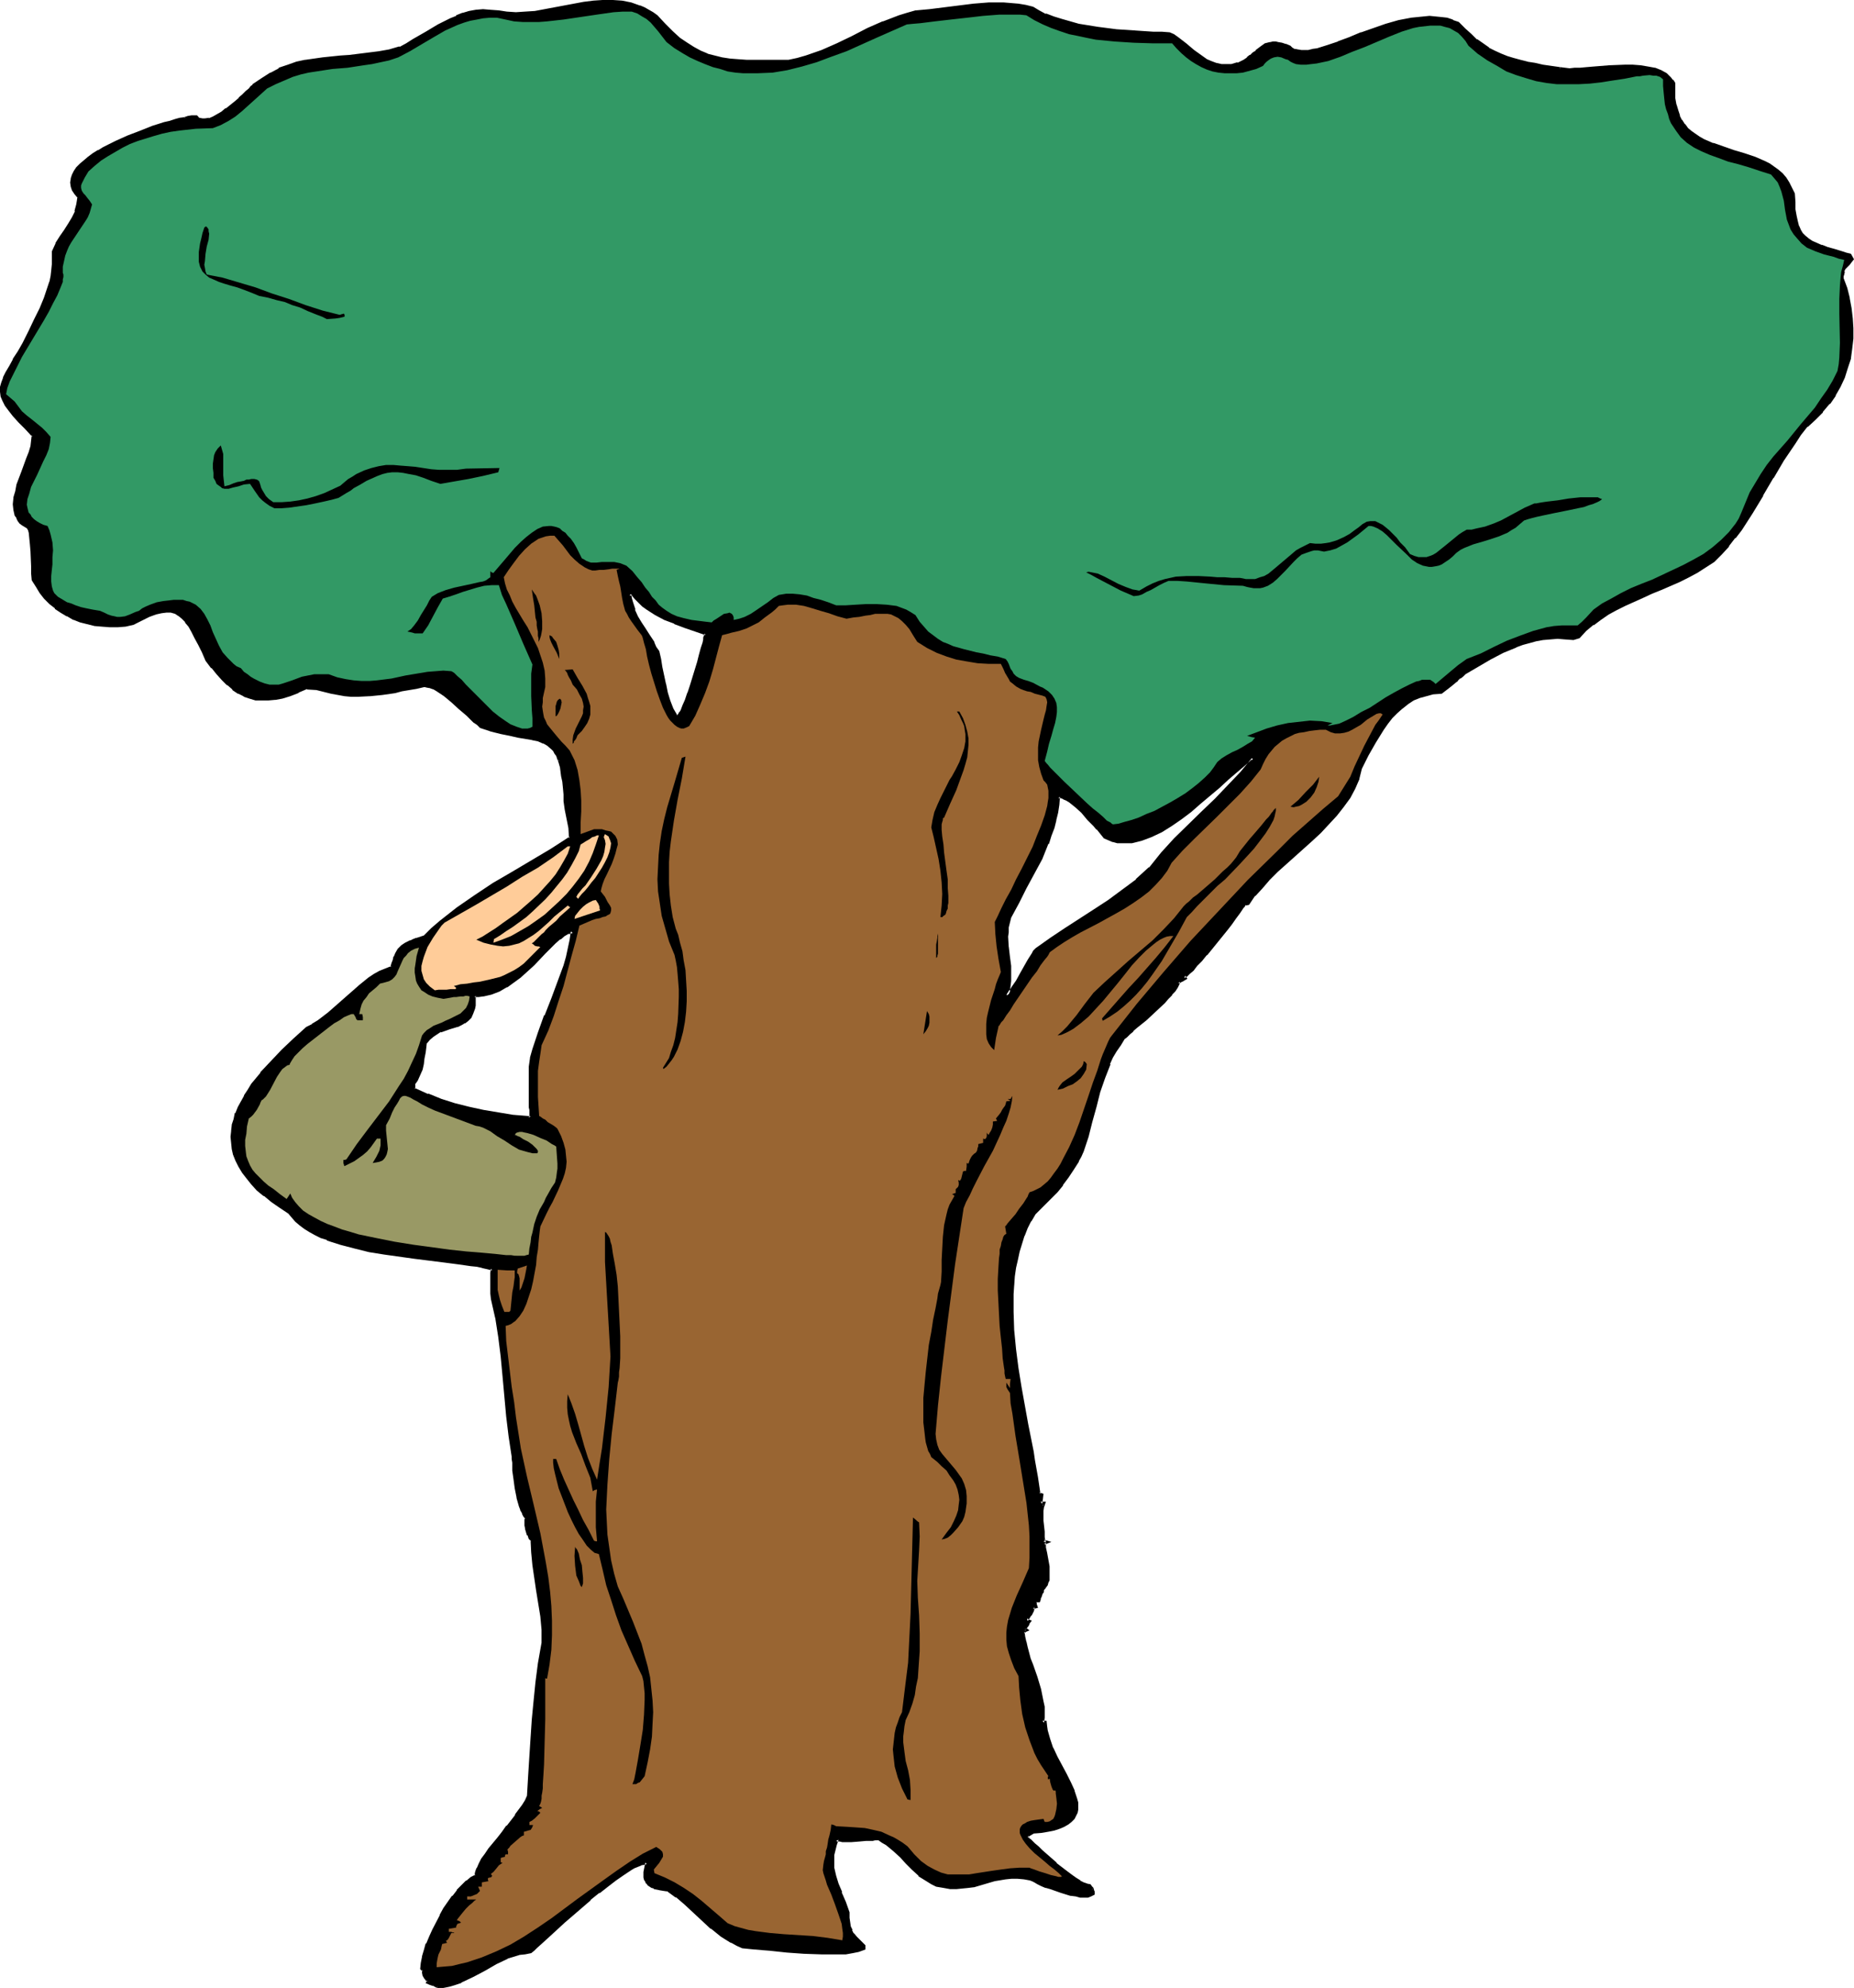 <?xml version="1.0" encoding="UTF-8" standalone="no"?>
<svg
   version="1.0"
   width="129.98mm"
   height="139.284mm"
   id="svg37"
   sodipodi:docname="Soldier Hiding 2.wmf"
   xmlns:inkscape="http://www.inkscape.org/namespaces/inkscape"
   xmlns:sodipodi="http://sodipodi.sourceforge.net/DTD/sodipodi-0.dtd"
   xmlns="http://www.w3.org/2000/svg"
   xmlns:svg="http://www.w3.org/2000/svg">
  <sodipodi:namedview
     id="namedview37"
     pagecolor="#ffffff"
     bordercolor="#000000"
     borderopacity="0.25"
     inkscape:showpageshadow="2"
     inkscape:pageopacity="0.0"
     inkscape:pagecheckerboard="0"
     inkscape:deskcolor="#d1d1d1"
     inkscape:document-units="mm" />
  <defs
     id="defs1">
    <pattern
       id="WMFhbasepattern"
       patternUnits="userSpaceOnUse"
       width="6"
       height="6"
       x="0"
       y="0" />
  </defs>
  <path
     style="fill:#000000;fill-opacity:1;fill-rule:evenodd;stroke:none"
     d="m 266.64,263.699 0.485,-0.323 0.485,-0.485 0.323,-0.646 0.646,-0.646 0.97,-1.616 1.131,-1.777 2.101,-3.878 0.97,-1.616 0.485,-0.646 0.485,-0.646 3.878,-2.747 3.717,-2.424 7.757,-5.009 3.878,-2.585 3.717,-2.747 3.555,-2.908 3.555,-3.07 3.232,-3.878 3.394,-3.716 7.11,-7.11 3.717,-3.393 3.394,-3.555 3.394,-3.555 3.07,-3.878 h -0.646 l -1.939,1.616 -2.101,1.777 -1.131,0.969 -1.131,0.969 -2.262,2.101 -5.01,4.201 -2.424,2.262 -2.586,1.939 -2.586,1.777 -2.747,1.454 -2.586,1.293 -2.586,0.969 -1.293,0.323 -1.293,0.323 -1.131,0.162 h -1.293 l -1.293,-0.162 -1.131,-0.323 -1.131,-0.485 -1.131,-0.485 -0.485,-0.646 -1.293,-1.454 -0.808,-0.969 -1.616,-1.616 -1.616,-1.777 -1.616,-1.616 -1.616,-1.293 -0.97,-0.485 -0.646,-0.485 -0.808,-0.162 -0.646,-0.162 -0.323,2.101 -0.323,2.101 -0.323,2.101 -0.646,2.101 -0.646,1.939 -0.808,2.101 -1.778,3.878 -1.939,4.04 -2.101,3.878 -2.101,3.878 -1.939,3.878 -0.485,1.293 -0.162,1.293 -0.162,1.454 -0.162,1.131 0.162,2.747 0.323,2.585 0.323,2.585 0.162,2.585 -0.162,1.131 -0.162,1.454 -0.162,1.293 z m -150.773,262.406 -0.646,-0.485 -0.323,-0.162 -0.323,-0.162 -0.485,-0.162 -0.646,-0.162 0.162,-0.162 v -0.323 l -0.485,-0.323 -0.323,-0.485 -0.323,-0.646 -0.323,-0.646 0.162,-0.646 -0.485,-0.485 0.162,-1.454 0.162,-1.616 0.646,-1.616 0.485,-1.777 0.808,-1.939 0.808,-1.777 1.939,-3.716 1.131,-1.777 0.97,-1.777 1.293,-1.616 1.131,-1.454 1.293,-1.293 1.131,-1.131 1.293,-0.808 1.131,-0.646 0.162,-0.969 0.323,-1.131 0.485,-1.131 0.808,-1.293 0.808,-1.293 1.131,-1.454 2.262,-2.908 1.131,-1.454 1.293,-1.454 2.262,-2.908 0.97,-1.454 0.808,-1.293 0.808,-1.131 0.646,-1.131 0.323,-5.494 0.323,-5.171 0.323,-5.009 0.323,-4.847 0.485,-4.847 0.485,-5.009 0.646,-5.009 0.485,-2.747 0.485,-2.585 -0.162,-3.555 -0.323,-3.555 -0.97,-6.948 -1.131,-6.786 -0.323,-3.232 v -3.232 l -0.646,-0.646 -0.323,-0.808 -0.485,-1.616 -0.162,-0.808 v -1.454 -0.646 l -0.323,-0.485 -0.485,-0.808 -0.323,-0.808 -0.323,-0.969 -0.646,-2.262 -0.485,-2.424 -0.323,-2.424 -0.323,-2.424 v -1.131 l -0.162,-0.808 v -0.969 -0.646 l -0.808,-5.494 -0.646,-5.332 -0.97,-10.503 -0.646,-5.332 -0.485,-5.171 -0.97,-5.009 -0.97,-4.847 -0.162,-1.454 v -1.293 -3.232 -0.969 l 0.162,-1.131 -1.293,-0.323 -1.454,-0.323 -1.454,-0.162 -1.616,-0.323 -3.394,-0.485 -3.555,-0.485 -3.878,-0.485 -4.04,-0.485 -8.08,-1.131 -4.04,-0.646 -3.878,-0.808 -3.717,-0.969 -3.394,-1.293 -1.616,-0.646 -1.454,-0.646 -1.454,-0.808 -1.293,-0.969 -1.293,-0.808 -1.131,-0.969 -0.97,-1.131 -0.808,-1.131 -2.424,-1.454 -2.262,-1.616 -1.939,-1.454 -1.778,-1.454 -1.454,-1.616 -1.293,-1.454 -1.131,-1.616 -0.97,-1.454 -0.646,-1.616 -0.646,-1.454 -0.323,-1.616 -0.323,-1.454 v -1.616 -1.454 l 0.323,-1.616 0.323,-1.454 0.485,-1.616 0.646,-1.454 0.808,-1.616 0.808,-1.454 0.97,-1.454 1.131,-1.616 2.262,-3.07 2.747,-2.908 2.909,-3.07 3.07,-2.908 3.232,-3.07 1.616,-0.808 1.454,-0.969 2.909,-2.101 5.333,-4.686 2.586,-2.262 2.747,-2.101 1.454,-0.969 1.454,-0.808 1.454,-0.808 1.616,-0.485 0.323,-1.131 0.323,-0.969 0.162,-0.808 0.323,-0.646 0.646,-1.293 0.808,-0.808 1.131,-0.646 1.293,-0.646 0.646,-0.162 0.808,-0.323 0.97,-0.323 1.131,-0.323 2.101,-2.101 2.262,-1.939 2.101,-1.777 2.424,-1.777 4.686,-3.232 4.848,-3.07 5.01,-3.07 5.171,-3.07 5.01,-3.07 5.171,-3.232 -0.162,-2.585 -0.485,-2.424 -0.485,-2.424 -0.323,-2.262 -0.162,-1.939 v -1.616 l -0.323,-1.616 -0.162,-1.454 -0.162,-1.454 -0.323,-1.131 -0.323,-1.131 -0.323,-0.969 -0.323,-0.808 -0.323,-0.646 -0.485,-0.808 -0.485,-0.485 -1.131,-0.969 -1.131,-0.646 -1.454,-0.485 -1.616,-0.485 -1.778,-0.323 -1.939,-0.323 -2.101,-0.485 -2.424,-0.323 -2.586,-0.808 -2.747,-0.969 -0.808,-0.646 -0.97,-0.646 -1.939,-1.777 -1.939,-1.777 -1.939,-1.777 -2.101,-1.616 -1.939,-1.293 -0.808,-0.485 -0.97,-0.323 -0.808,-0.323 h -0.808 l -2.101,0.323 -1.939,0.323 -1.939,0.485 -1.778,0.323 -3.555,0.485 -3.232,0.485 h -3.232 -1.616 l -1.616,-0.162 -1.778,-0.162 -1.778,-0.485 -1.939,-0.485 -1.939,-0.485 -2.747,-0.162 -2.424,0.969 -2.101,0.808 -1.939,0.646 -1.939,0.485 -1.778,0.162 h -1.778 l -1.616,-0.162 -1.454,-0.323 -1.616,-0.646 -1.293,-0.808 -1.454,-0.969 -1.454,-1.131 -1.293,-1.293 -1.454,-1.616 -1.293,-1.616 -1.454,-1.939 -1.131,-2.101 -0.97,-1.939 -0.808,-1.939 -0.808,-1.454 -0.97,-1.454 -0.808,-1.293 -0.97,-0.969 -0.97,-0.808 -0.97,-0.485 -1.131,-0.323 -1.293,-0.162 -1.454,0.162 -1.454,0.323 -1.778,0.646 -1.939,0.969 -2.262,1.131 -2.101,0.485 -2.101,0.162 H 29.088 26.987 l -1.939,-0.323 -1.778,-0.323 -1.939,-0.646 -1.616,-0.646 -1.778,-0.808 -1.616,-0.969 -1.454,-1.131 -1.454,-1.131 -1.293,-1.293 -1.131,-1.616 -1.131,-1.454 -0.97,-1.777 -0.162,-1.616 -0.162,-1.939 v -3.878 L 8.403,144.13 8.242,142.352 8.08,140.898 7.757,140.252 7.595,139.767 6.787,139.282 6.141,138.797 5.494,138.313 5.01,137.666 4.686,137.02 4.363,136.374 4.04,135.081 l -0.162,-1.616 0.162,-1.616 0.323,-1.616 0.485,-1.777 1.293,-3.555 1.293,-3.393 0.646,-1.777 0.323,-1.616 0.323,-1.454 0.162,-1.293 -0.97,-1.131 -0.97,-0.969 -1.778,-1.777 -1.454,-1.616 -1.131,-1.293 -0.808,-1.293 -0.808,-1.293 -0.323,-1.131 -0.162,-1.131 v -1.131 l 0.323,-1.131 0.485,-1.454 0.646,-1.293 0.808,-1.616 0.97,-1.777 1.293,-1.939 1.454,-2.424 1.454,-3.232 1.616,-3.07 1.293,-2.908 1.293,-2.747 0.97,-2.908 0.485,-1.454 0.323,-1.454 0.162,-1.616 0.162,-1.616 v -1.616 l -0.162,-1.777 0.97,-1.939 1.293,-1.777 0.97,-1.777 1.131,-1.616 0.97,-1.616 0.808,-1.777 0.485,-1.939 0.162,-0.969 v -1.131 l -0.808,-0.969 -0.646,-0.808 -0.323,-0.969 v -0.969 -0.969 l 0.323,-0.969 0.485,-0.808 0.646,-0.969 0.97,-0.969 0.97,-0.808 1.131,-0.969 1.293,-0.808 1.293,-0.969 1.454,-0.646 3.07,-1.616 3.232,-1.454 3.394,-1.293 3.232,-1.293 3.07,-0.969 1.454,-0.485 1.293,-0.323 1.293,-0.323 1.131,-0.323 1.131,-0.162 0.808,-0.162 h 0.808 l 0.485,-0.162 0.323,0.485 0.323,0.162 0.808,0.323 h 0.97 l 0.97,-0.162 1.131,-0.485 1.131,-0.646 1.131,-0.646 1.293,-0.808 2.424,-1.939 0.97,-0.969 0.97,-0.969 0.485,-0.323 0.485,-0.485 0.808,-0.646 0.485,-0.646 0.485,-0.323 2.262,-1.777 2.424,-1.454 2.262,-1.131 2.262,-0.808 2.262,-0.808 2.262,-0.485 2.262,-0.485 2.262,-0.162 4.848,-0.485 2.424,-0.162 2.424,-0.323 2.586,-0.323 2.586,-0.323 2.747,-0.646 2.909,-0.646 1.939,-0.969 1.778,-0.969 3.394,-2.101 3.07,-1.777 3.232,-1.777 1.616,-0.646 1.616,-0.646 1.778,-0.485 1.778,-0.323 1.778,-0.162 h 1.939 l 2.101,0.323 2.262,0.323 h 2.424 2.424 l 2.586,-0.323 2.586,-0.323 5.333,-0.969 5.171,-0.969 2.424,-0.323 2.586,-0.162 h 2.424 l 2.424,0.162 2.424,0.485 2.424,0.646 1.131,0.485 0.97,0.646 1.131,0.646 1.131,0.808 2.101,2.262 1.939,1.939 2.101,1.777 1.778,1.454 1.778,1.131 1.939,0.969 1.778,0.646 1.939,0.646 2.101,0.485 1.939,0.323 2.262,0.162 h 2.262 l 2.586,0.162 h 8.726 l 2.262,-0.485 2.262,-0.646 4.202,-1.616 4.04,-1.777 4.04,-1.939 4.04,-1.939 4.202,-1.939 4.202,-1.454 2.101,-0.646 2.262,-0.646 3.555,-0.323 3.878,-0.485 3.878,-0.485 4.04,-0.485 4.04,-0.323 h 3.878 1.939 l 1.939,0.323 1.778,0.323 1.778,0.485 1.778,0.969 1.778,0.808 2.101,0.808 2.101,0.646 2.262,0.646 2.424,0.485 5.01,0.969 5.01,0.646 4.848,0.323 2.424,0.162 2.424,0.162 h 2.262 l 2.101,0.162 0.97,0.485 0.97,0.646 2.101,1.616 2.101,1.777 2.262,1.616 1.293,0.808 1.131,0.646 1.293,0.485 1.454,0.323 h 1.454 l 1.454,-0.162 1.616,-0.323 1.616,-0.646 0.97,-0.808 0.808,-0.646 0.808,-0.646 0.646,-0.646 1.293,-0.808 1.131,-0.808 1.293,-0.485 h 0.646 0.646 0.808 l 0.97,0.323 0.808,0.323 1.131,0.323 0.646,0.646 0.808,0.323 0.808,0.162 0.808,0.162 h 1.131 l 0.97,-0.162 1.131,-0.162 1.293,-0.323 2.586,-0.646 2.909,-0.969 2.909,-1.131 3.232,-1.293 3.07,-1.131 3.394,-1.131 3.232,-0.969 3.394,-0.646 1.616,-0.323 1.616,-0.162 h 1.616 1.616 l 1.616,0.162 1.454,0.323 1.454,0.485 1.293,0.646 1.778,1.616 1.616,1.454 1.616,1.454 1.616,1.131 1.454,0.969 1.616,0.969 1.616,0.646 1.778,0.646 1.616,0.646 1.778,0.485 1.939,0.485 1.939,0.323 2.101,0.485 2.262,0.323 2.424,0.323 2.424,0.323 1.454,-0.162 h 0.646 0.808 l 1.778,-0.162 1.939,-0.323 4.04,-0.323 h 4.202 1.939 2.101 l 1.778,0.323 1.939,0.485 1.454,0.646 1.454,0.646 1.131,1.131 0.485,0.646 0.485,0.646 v 2.101 l 0.162,1.777 0.162,1.777 0.485,1.616 0.485,1.454 0.646,1.131 0.808,1.131 0.808,0.969 0.97,0.969 2.262,1.616 1.131,0.485 2.586,1.131 2.586,0.969 2.909,0.808 2.747,0.808 2.747,0.969 2.586,1.293 1.131,0.485 1.293,0.808 0.97,0.808 1.131,0.969 0.97,1.131 0.808,1.131 0.646,1.293 0.646,1.616 0.162,2.101 0.162,2.101 0.162,1.616 0.323,1.454 0.323,1.293 0.485,1.131 0.646,0.969 0.808,0.808 0.808,0.646 0.97,0.646 1.293,0.646 1.293,0.485 1.616,0.485 1.778,0.646 2.101,0.485 1.131,0.323 1.131,0.323 0.485,0.969 -0.485,0.808 -0.485,0.485 -0.485,0.485 -0.646,0.808 -0.323,0.646 -0.162,0.969 -0.162,0.485 v 0.646 l 0.97,2.585 0.646,2.585 0.485,2.585 0.323,2.747 0.323,2.747 -0.162,2.585 -0.162,2.585 -0.485,2.585 -0.808,2.424 -0.808,2.585 -0.97,2.424 -1.293,2.262 -1.616,2.262 -1.616,2.101 -2.101,1.939 -2.101,1.939 -1.778,2.101 -1.616,2.262 -2.909,4.524 -2.747,4.686 -2.747,4.686 -2.747,4.524 -3.07,4.524 -1.616,2.262 -1.616,2.101 -1.939,2.101 -1.939,1.939 -2.101,1.454 -2.424,1.293 -2.262,1.293 -2.424,1.131 -4.686,2.101 -2.424,1.131 -2.424,0.969 -4.686,2.101 -2.262,1.131 -2.101,1.293 -2.262,1.293 -1.939,1.454 -1.939,1.616 -1.616,1.777 -1.616,0.485 -2.101,-0.162 -1.939,-0.162 -1.939,0.162 -1.939,0.162 -1.778,0.323 -1.939,0.485 -1.778,0.485 -1.778,0.646 -3.394,1.454 -3.394,1.777 -6.626,3.878 -0.808,0.808 -0.646,0.646 -0.646,0.485 -0.485,0.323 -0.97,0.808 -0.646,0.646 -2.101,1.616 h -2.101 l -1.939,0.485 -1.778,0.485 -1.616,0.808 -1.616,0.969 -1.454,1.131 -1.293,1.293 -1.454,1.293 -1.131,1.616 -1.131,1.616 -2.101,3.393 -1.939,3.393 -1.778,3.555 -0.323,1.293 -0.485,1.454 -1.131,2.424 -1.293,2.424 -1.616,2.424 -1.778,2.262 -2.101,2.262 -2.101,2.262 -2.262,2.101 -4.686,4.201 -4.525,4.04 -2.101,2.101 -1.939,2.262 -1.939,2.101 -1.616,2.101 -0.485,0.162 h -0.485 l -0.162,0.162 v 0.323 l -0.323,0.485 -0.323,0.485 -0.646,0.969 -0.97,1.293 -1.131,1.454 -1.131,1.616 -2.747,3.232 -2.747,3.393 -1.293,1.454 -1.293,1.293 -0.97,1.293 -0.97,0.808 -0.485,0.485 -0.323,0.162 -0.323,0.323 h -0.162 l 0.162,0.323 0.162,0.162 -0.323,0.323 -0.323,0.162 -0.323,0.162 -0.323,0.162 h -0.485 l -0.162,0.808 -0.323,0.646 -0.646,0.969 -0.808,0.969 -0.97,0.969 -0.97,1.131 -2.424,2.262 -2.424,2.262 -2.424,1.939 -0.97,0.969 -0.97,0.808 -0.808,0.808 -0.646,0.485 -1.131,1.616 -0.97,1.616 -0.97,1.777 -0.808,1.777 -1.454,3.716 -1.131,3.878 -1.131,3.716 -0.97,4.04 -1.131,3.878 -1.131,3.878 -0.808,1.293 -0.646,1.293 -1.293,2.262 -1.293,2.101 -1.454,1.939 -1.454,1.777 -1.778,1.777 -1.939,1.939 -0.97,0.969 -1.131,1.131 -1.131,1.939 -0.97,1.939 -0.97,2.101 -0.646,1.939 -0.646,2.262 -0.485,2.101 -0.485,2.262 -0.323,2.262 -0.162,2.262 -0.162,2.424 v 4.686 l 0.162,5.009 0.646,5.009 0.485,5.009 0.808,4.847 1.939,9.856 0.808,4.847 0.485,2.424 0.323,2.262 0.808,4.524 0.646,4.363 0.808,0.323 -0.162,1.131 -0.162,1.131 h 0.808 l -0.323,0.808 v 1.131 2.747 1.454 l 0.162,1.293 0.162,1.454 v 1.131 l 0.323,0.162 h 0.485 l -0.485,0.323 -0.323,0.162 0.162,0.485 0.162,0.646 0.323,1.454 0.323,1.616 0.162,1.939 0.162,1.777 -0.162,1.616 -0.162,0.808 -0.323,0.485 -0.323,0.485 -0.323,0.485 -0.323,0.646 -0.162,0.485 -0.485,0.969 -0.162,0.646 -0.162,0.485 h -0.323 l -0.323,0.162 h -0.162 l -0.162,0.162 v 0.162 0.323 l 0.162,0.323 0.162,0.485 -0.808,0.162 -0.162,0.485 -0.162,0.485 -0.323,0.808 -0.323,0.323 -0.323,0.323 -0.485,0.969 0.323,0.162 0.485,0.162 -0.323,0.485 -0.162,0.323 -0.323,0.485 -0.162,0.485 -0.162,0.323 0.323,0.162 -0.485,0.162 -0.485,0.323 0.162,1.293 0.323,1.454 0.323,1.454 0.97,3.07 0.485,1.616 1.131,3.232 0.97,3.232 0.485,1.616 0.323,1.616 0.162,1.454 0.162,1.293 -0.162,1.454 -0.162,1.293 h 0.808 v 0.969 l 0.162,1.293 0.646,2.262 0.808,2.262 1.293,2.424 2.424,4.686 0.97,2.101 0.97,2.101 0.485,1.131 0.162,0.969 0.323,0.969 v 0.969 0.808 l -0.162,0.808 -0.323,0.808 -0.485,0.808 -0.646,0.646 -0.646,0.646 -1.131,0.646 -1.131,0.323 -1.454,0.485 -1.616,0.485 -1.778,0.323 -2.101,0.162 -1.616,0.808 v 0.808 h 0.162 l 0.162,0.323 0.323,0.162 0.323,0.323 0.808,0.808 0.97,0.808 0.97,0.969 1.293,1.131 2.586,2.262 2.586,2.101 1.293,0.969 1.293,0.808 1.131,0.808 0.97,0.485 0.97,0.485 0.808,0.162 0.323,0.323 0.162,0.323 0.162,0.485 0.162,0.323 v 0.646 l -0.646,0.323 -0.646,0.162 h -0.97 -1.131 l -1.131,-0.162 -1.293,-0.323 -2.586,-0.808 -2.747,-0.808 -1.293,-0.485 -1.131,-0.485 -0.97,-0.485 -0.808,-0.323 -0.646,-0.323 -0.485,-0.323 -1.778,-0.323 h -1.778 -1.616 -1.454 l -2.909,0.646 -2.909,0.646 -2.747,0.808 -1.454,0.162 -1.454,0.323 h -1.616 -1.616 l -1.616,-0.323 -1.939,-0.323 -1.293,-0.646 -1.131,-0.646 -2.101,-1.454 -1.778,-1.616 -1.616,-1.616 -1.454,-1.616 -1.778,-1.616 -1.939,-1.616 -1.131,-0.808 -1.293,-0.646 h -0.323 -0.646 l -0.646,0.162 -1.616,0.162 h -1.778 l -2.101,0.162 h -2.424 l -0.646,-0.162 h -0.485 l -0.323,-0.162 -0.485,1.454 -0.323,1.454 -0.162,1.293 -0.162,1.131 v 1.131 1.131 l 0.485,2.262 0.646,2.101 0.97,2.262 0.97,2.585 1.131,2.747 v 1.293 1.293 l 0.162,0.969 0.485,1.131 0.485,0.969 0.808,0.969 0.97,0.969 1.293,1.131 -0.162,0.646 -1.293,0.485 -1.616,0.323 -1.939,0.323 -1.939,0.162 h -4.363 l -4.686,-0.323 -4.525,-0.323 -4.525,-0.485 -1.939,-0.162 -1.939,-0.162 -1.778,-0.162 h -1.454 l -1.454,-0.646 -1.454,-0.808 -2.747,-1.777 -2.586,-1.939 -4.686,-4.363 -2.262,-2.101 -2.262,-1.939 -2.424,-1.616 -0.97,-0.162 -0.97,-0.162 -0.808,-0.162 -0.808,-0.162 -0.485,-0.323 -0.646,-0.162 -0.323,-0.323 -0.323,-0.485 -0.323,-0.323 -0.162,-0.485 -0.162,-0.485 v -0.646 -0.808 l 0.162,-0.646 v -0.969 l 0.162,-0.808 h -0.485 l -0.646,0.162 -0.646,0.162 -0.808,0.323 -0.808,0.485 -0.808,0.485 -1.939,1.131 -2.101,1.454 -2.262,1.616 -2.262,1.777 -2.262,1.939 -4.686,4.04 -2.262,1.939 -2.101,1.939 -1.939,1.777 -1.778,1.616 -1.616,1.454 -0.646,0.646 -0.646,0.646 -1.616,0.162 -1.454,0.162 -1.616,0.485 -1.616,0.646 -3.07,1.454 -3.07,1.616 -3.07,1.777 -3.07,1.454 -1.454,0.485 -1.616,0.485 -1.454,0.323 z m 24.078,-230.09 h 0.646 l 0.162,-0.323 v -1.777 l -0.162,-0.646 v -1.616 -0.969 -2.424 l -0.162,-1.293 v -4.524 l 0.485,-2.262 0.646,-2.262 1.454,-4.363 1.616,-4.524 1.939,-4.363 1.616,-4.524 1.616,-4.363 0.646,-2.262 0.485,-2.424 0.485,-2.101 0.323,-2.424 -1.131,0.323 -1.131,0.646 -1.293,0.808 -1.293,1.131 -1.293,1.293 -0.646,0.646 -0.808,0.808 -2.909,3.07 -1.778,1.616 -1.616,1.454 -1.778,1.454 -1.939,1.293 -1.939,0.969 -2.101,0.808 -2.101,0.485 -1.131,0.162 -1.131,0.162 v 1.777 l -0.162,0.808 -0.162,0.808 -0.323,1.131 -0.646,0.969 -0.646,0.808 -0.808,0.646 -0.97,0.485 -0.97,0.323 -2.101,0.646 -2.262,0.808 -1.131,0.485 -0.97,0.808 -0.97,0.808 -0.808,0.969 -0.323,1.293 -0.162,1.454 -0.162,1.454 -0.323,1.454 -0.323,1.454 -0.485,1.454 -0.646,1.293 -0.808,1.131 0.162,1.616 3.555,1.454 3.555,1.293 3.717,1.131 3.717,0.969 3.717,0.969 3.878,0.646 4.04,0.485 z m 39.269,-106.32 0.162,0.162 0.323,-0.162 0.162,-0.162 0.323,-0.323 0.162,-0.323 0.323,-0.485 0.646,-1.293 0.646,-1.616 0.646,-1.777 0.646,-2.101 0.646,-1.939 1.293,-4.201 0.485,-1.939 0.485,-1.777 0.323,-1.454 0.162,-0.808 0.162,-0.485 0.162,-0.485 v -0.485 l 0.162,-0.162 v -0.162 l -5.656,-1.939 -2.747,-0.969 -2.424,-0.969 -2.424,-1.293 -2.424,-1.454 -0.97,-0.808 -0.97,-0.969 -0.97,-0.969 -0.97,-0.969 -0.808,-0.162 0.323,1.293 0.162,1.131 0.323,0.969 0.323,0.969 0.646,1.777 0.97,1.616 1.131,1.616 1.131,1.777 1.131,1.939 0.646,1.131 0.646,1.293 0.485,1.777 0.323,2.101 0.97,4.524 0.485,2.262 0.808,2.262 0.808,2.101 z"
     id="path1" />
  <path
     style="fill:#000000;fill-opacity:1;fill-rule:evenodd;stroke:none"
     d="m 265.832,264.992 1.454,-1.293 h 0.162 l 0.485,-0.485 v -0.162 l 0.485,-0.485 0.485,-0.646 0.97,-1.616 1.131,-1.939 v 0 l 2.101,-3.878 v 0.162 l 0.97,-1.616 0.485,-0.808 0.485,-0.646 -0.162,0.162 3.878,-2.585 3.878,-2.585 7.757,-5.009 3.878,-2.585 3.717,-2.585 v -0.162 l 3.555,-2.908 v 0 l 3.555,-3.07 v 0 l 3.232,-3.878 v 0 l 3.394,-3.716 7.11,-7.11 3.717,-3.393 3.394,-3.555 3.394,-3.555 v -0.162 l 3.555,-4.201 -1.616,-0.323 -2.101,1.777 v 0 l -2.101,1.777 -1.131,0.969 -1.131,0.969 -2.262,2.101 -5.01,4.201 h 0.162 l -2.586,2.262 v -0.162 l -2.586,1.939 -2.586,1.939 -2.586,1.454 v 0 l -2.586,1.293 v 0 l -2.586,0.808 -1.131,0.323 v 0 l -1.293,0.323 -1.131,0.162 v 0 h -1.293 v 0 l -1.131,-0.162 v 0 l -1.131,-0.323 h 0.162 l -1.293,-0.323 v 0 l -1.131,-0.485 h 0.162 l -0.485,-0.646 v 0.162 l -1.293,-1.616 v 0 l -0.808,-0.969 -1.616,-1.616 -1.616,-1.777 -1.616,-1.616 -0.162,-0.162 -1.616,-1.293 -0.808,-0.485 v 0 l -0.808,-0.323 -0.162,-0.162 -0.808,-0.162 -1.131,-0.162 -0.162,2.585 -0.323,2.101 -0.485,2.101 v -0.162 l -0.646,2.101 -0.646,2.101 -0.808,1.939 h 0.162 l -1.778,3.878 -1.939,4.04 -2.101,3.878 -2.101,3.878 -2.101,3.878 -0.485,1.454 v 0 l -0.162,1.293 -0.162,1.293 v 0.162 1.131 2.747 0 l 0.323,2.585 0.323,2.585 v 0 l 0.162,2.585 -0.162,1.131 v 0 1.293 l -0.323,1.293 v 0 l -0.808,2.747 1.293,-1.293 0.485,-1.131 v -0.162 l 0.162,-1.293 0.162,-1.293 v -0.162 -1.131 -2.585 -0.162 l -0.323,-2.424 -0.323,-2.747 v 0.162 l -0.162,-2.747 0.162,-1.131 v 0 -1.293 l 0.323,-1.293 v 0 l 0.323,-1.293 v 0 l 2.101,-3.878 1.939,-3.878 2.101,-3.878 2.101,-3.878 1.616,-4.04 h 0.162 l 0.646,-2.101 0.808,-2.101 0.485,-1.939 v -0.162 l 0.485,-1.939 0.323,-2.101 0.162,-2.101 -0.485,0.323 h 0.808 -0.162 l 0.808,0.323 h -0.162 l 0.808,0.323 v 0 l 0.808,0.485 1.616,1.293 v 0 l 1.616,1.454 1.616,1.939 1.616,1.616 0.808,0.969 v -0.162 l 1.293,1.616 v 0 l 0.646,0.808 1.131,0.485 v 0 l 1.131,0.485 h 0.162 l 1.131,0.323 v 0 h 1.293 v 0 h 1.293 v 0 h 1.293 l 1.293,-0.323 v 0 l 1.293,-0.323 2.586,-0.969 v 0 l 2.747,-1.293 v 0 l 2.586,-1.616 2.586,-1.777 2.586,-1.939 v 0 l 2.586,-2.262 v 0 l 5.01,-4.201 2.262,-2.101 1.131,-0.969 1.131,-0.969 2.101,-1.777 v 0 l 1.778,-1.616 h -0.162 l 0.646,0.162 -0.323,-0.646 -3.07,3.716 v 0 l -3.394,3.555 -3.394,3.555 -3.717,3.555 -7.11,6.948 -3.394,3.716 v 0 l -3.232,4.04 v -0.162 l -3.555,3.232 h 0.162 l -3.717,2.747 v 0 l -3.717,2.747 -3.717,2.424 -7.757,5.009 -3.878,2.585 -3.878,2.747 -0.646,0.646 -0.323,0.646 -1.131,1.777 v 0 l -2.101,3.716 v 0 l -0.97,1.777 -1.131,1.616 -0.485,0.808 -0.485,0.485 h 0.162 l -0.485,0.485 v 0 l -0.323,0.323 0.646,0.323 z"
     id="path2" />
  <path
     style="fill:#000000;fill-opacity:1;fill-rule:evenodd;stroke:none"
     d="m 115.867,525.621 h 0.323 l -0.646,-0.485 h -0.162 -0.162 l -0.162,-0.162 -0.323,-0.162 -0.485,-0.162 -0.646,-0.162 0.162,0.646 0.162,-0.162 0.162,-0.646 -0.646,-0.485 v 0 l -0.323,-0.323 h 0.162 l -0.485,-0.808 v 0.162 l -0.162,-0.646 v 0.162 -0.969 l -0.485,-0.485 v 0.323 l 0.162,-1.293 0.323,-1.616 v 0 l 0.485,-1.616 0.646,-1.777 v 0 l 0.646,-1.777 0.808,-1.939 1.939,-3.716 v 0.162 l 1.131,-1.777 1.131,-1.777 1.131,-1.616 v 0 l 1.131,-1.454 v 0 l 1.293,-1.293 1.131,-1.131 v 0.162 l 1.131,-0.969 v 0 l 1.293,-0.808 0.162,-0.969 v 0 l 0.485,-1.131 -0.162,0.162 0.646,-1.131 0.646,-1.293 v 0 l 0.97,-1.293 0.97,-1.454 2.262,-2.908 v 0 l 1.131,-1.454 h 0.162 l 1.131,-1.616 v 0 l 2.262,-2.908 v 0 l 0.97,-1.293 0.97,-1.293 0.646,-1.293 v 0 l 0.646,-1.293 0.485,-5.494 0.323,-5.171 0.323,-5.009 0.323,-4.847 v 0.162 l 0.323,-5.009 0.646,-4.847 0.646,-5.009 0.485,-2.747 0.485,-2.747 -0.162,-3.555 v -0.162 l -0.323,-3.555 -0.97,-6.948 -1.131,-6.625 -0.323,-3.232 v 0 l -0.162,-3.393 -0.646,-0.808 0.162,0.162 -0.485,-0.808 h 0.162 l -0.485,-1.616 v 0.162 l -0.162,-0.969 v 0.162 -1.454 0 -0.808 l -0.485,-0.646 -0.485,-0.646 v 0 l -0.323,-0.969 v 0.162 l -0.323,-0.969 -0.646,-2.262 v 0 l -0.323,-2.424 -0.323,-2.424 -0.323,-2.262 v 0 -1.131 l -0.162,-0.808 v -0.162 -0.808 l -0.162,-0.808 -0.646,-5.332 -0.646,-5.332 -0.97,-10.664 -0.646,-5.171 -0.646,-5.171 -0.808,-5.009 v -0.162 l -1.131,-4.847 v 0.162 -1.454 -1.293 -3.232 -0.969 -1.454 l -1.454,-0.485 -1.454,-0.323 h -0.162 l -1.454,-0.162 -1.616,-0.323 -3.394,-0.485 -3.555,-0.485 -3.878,-0.323 -3.878,-0.646 -8.242,-0.969 -3.878,-0.808 v 0 l -3.878,-0.808 -3.717,-0.969 -3.394,-1.293 v 0.162 l -1.616,-0.646 -1.454,-0.808 v 0 l -1.454,-0.808 -1.293,-0.808 -1.131,-0.808 v 0 l -1.131,-0.969 -0.97,-1.131 v 0.162 l -0.808,-1.293 -2.586,-1.616 -2.101,-1.454 -1.939,-1.616 v 0.162 l -1.778,-1.454 -1.454,-1.616 v 0.162 l -1.293,-1.616 v 0 l -1.131,-1.454 -0.808,-1.616 v 0 l -0.808,-1.454 v 0 l -0.485,-1.454 -0.485,-1.616 v 0.162 l -0.162,-1.616 v 0.162 -1.616 -1.454 0 l 0.323,-1.454 v 0 l 0.323,-1.616 0.485,-1.454 v 0 l 0.646,-1.454 0.646,-1.616 0.808,-1.454 v 0.162 l 0.97,-1.616 1.131,-1.454 2.424,-3.07 h -0.162 l 2.747,-2.908 2.909,-3.07 3.07,-2.908 3.232,-3.07 v 0.162 l 1.454,-0.808 v 0 l 1.616,-0.969 2.747,-2.262 h 0.162 l 5.333,-4.686 2.586,-2.262 v 0 l 2.586,-2.101 1.454,-0.969 v 0 l 1.454,-0.808 1.454,-0.646 v 0 l 1.778,-0.646 0.323,-1.293 0.323,-0.969 0.323,-0.808 v 0.162 l 0.323,-0.808 0.485,-1.131 v 0 l 0.808,-0.808 v 0.162 l 0.97,-0.808 v 0 l 1.293,-0.485 h -0.162 l 0.808,-0.162 v 0 l 0.97,-0.323 h -0.162 l 0.97,-0.323 1.293,-0.485 2.101,-2.101 2.262,-1.939 h -0.162 l 2.262,-1.777 v 0.162 l 2.262,-1.777 4.848,-3.393 4.848,-3.07 4.848,-3.07 5.171,-2.908 5.171,-3.07 5.333,-3.393 -0.323,-2.908 -0.323,-2.585 -0.485,-2.262 -0.323,-2.262 v 0 l -0.162,-1.939 v 0 l -0.162,-1.777 -0.162,-1.616 -0.162,-1.454 -0.162,-1.293 -0.323,-1.293 v 0 l -0.323,-0.969 -1.131,-0.646 v -0.162 l 0.323,0.969 0.323,1.131 v -0.162 l 0.162,1.293 0.162,1.293 0.323,1.454 0.162,1.616 0.162,1.777 v -0.162 1.939 0 l 0.323,2.262 0.485,2.424 0.485,2.424 0.162,2.747 0.162,-0.485 -5.01,3.232 -5.171,3.07 -5.171,3.07 -5.01,2.908 -4.848,3.232 -4.686,3.232 -2.262,1.777 v 0 l -2.262,1.777 v 0 l -2.262,1.939 -2.101,2.101 0.162,-0.162 -0.97,0.323 -0.97,0.323 h -0.162 l -0.808,0.323 v 0 l -0.646,0.323 h -0.162 l -1.293,0.646 -0.97,0.646 -0.97,0.969 -0.646,1.131 -0.323,0.808 -0.162,0.162 -0.162,0.808 -0.323,0.808 -0.323,1.131 0.323,-0.323 -1.616,0.646 v 0 l -1.616,0.646 -1.454,0.808 v 0 l -1.454,0.969 -2.586,2.101 -0.162,0.162 -2.586,2.262 -5.333,4.686 v 0 l -2.747,2.101 -1.616,0.969 h 0.162 l -1.616,0.808 -3.394,3.07 -3.07,2.908 -2.909,3.07 -2.747,2.908 v 0.162 l -2.424,2.908 -0.97,1.616 -0.97,1.454 v 0.162 l -0.808,1.454 -0.808,1.454 -0.646,1.616 h -0.162 l -0.323,1.616 -0.485,1.454 v 0.162 l -0.162,1.454 v 0.162 l -0.162,1.454 0.162,1.616 v 0 l 0.162,1.616 v 0 l 0.323,1.454 0.646,1.616 v 0 l 0.808,1.616 v 0 l 0.97,1.616 1.131,1.454 v 0 l 1.293,1.616 v 0 l 1.454,1.616 1.778,1.454 h 0.162 l 1.939,1.616 2.101,1.454 2.424,1.616 -0.162,-0.162 0.97,1.131 v 0 l 0.97,1.131 1.131,0.969 v 0 l 1.293,0.969 1.293,0.808 1.454,0.808 v 0 l 1.616,0.808 1.616,0.485 v 0.162 l 3.555,1.131 3.717,0.969 3.878,0.969 v 0 l 4.04,0.646 8.08,1.131 3.878,0.485 3.878,0.485 3.717,0.485 3.394,0.485 1.616,0.162 1.454,0.323 h -0.162 l 1.454,0.323 1.293,0.323 -0.323,-0.485 -0.162,1.131 v 0.969 3.232 1.293 l 0.162,1.454 v 0 l 1.131,5.009 v -0.162 l 0.808,5.171 0.646,5.171 0.485,5.171 0.97,10.664 0.646,5.332 0.808,5.332 v 0.646 l 0.162,0.969 v 0 0.808 1.131 0.162 l 0.323,2.262 0.323,2.424 0.485,2.424 v 0.162 l 0.646,2.262 0.323,0.808 v 0.162 l 0.485,0.808 v 0.162 l 0.323,0.646 0.485,0.646 v -0.323 l -0.162,0.485 v 0.162 1.454 0 l 0.162,0.808 v 0.162 l 0.485,1.616 h 0.162 l 0.323,0.969 0.646,0.646 -0.162,-0.323 0.162,3.232 v 0 l 0.323,3.393 0.97,6.625 1.131,6.948 0.323,3.555 v 0 3.555 -0.162 l -0.485,2.747 -0.485,2.747 -0.646,5.009 -0.485,4.847 -0.485,5.009 v 0 l -0.323,4.847 -0.323,5.009 -0.323,5.171 -0.323,5.494 v -0.323 l -0.485,1.131 v 0 l -0.808,1.293 -0.97,1.293 -0.97,1.293 h 0.162 l -2.262,2.908 h -0.162 l -1.131,1.616 v 0 l -1.131,1.454 v 0 l -2.424,2.908 -0.97,1.454 -0.97,1.293 v 0 l -0.646,1.293 -0.485,1.131 -0.162,0.162 -0.323,0.969 -0.162,0.969 0.323,-0.323 -1.293,0.646 v 0 l -1.131,0.969 h -0.162 l -1.131,1.131 -1.293,1.293 v 0.162 l -1.131,1.454 h -0.162 l -1.131,1.616 -1.131,1.616 -0.97,1.777 v 0.162 l -1.939,3.716 -0.808,1.777 -0.808,1.939 h -0.162 l -0.485,1.777 -0.485,1.616 v 0.162 l -0.323,1.616 -0.162,1.616 0.646,0.646 -0.162,-0.485 v 0.808 l 0.162,0.808 0.485,0.808 v 0 l 0.323,0.323 v 0.162 l 0.485,0.323 -0.162,-0.485 v 0.323 -0.162 l -0.323,0.646 1.131,0.485 0.485,0.162 0.485,0.162 -0.162,-0.162 0.323,0.162 h -0.162 l 0.97,0.485 z"
     id="path3" />
  <path
     style="fill:#000000;fill-opacity:1;fill-rule:evenodd;stroke:none"
     d="m 148.833,201.814 -0.323,-0.969 v -0.162 l -0.485,-0.808 -0.323,-0.808 v 0 l -0.485,-0.646 v -0.162 l -0.485,-0.485 h -0.162 l -0.97,-0.969 v 0 l -1.293,-0.808 -1.454,-0.485 -1.616,-0.485 h -0.162 l -1.778,-0.323 -1.939,-0.323 -2.101,-0.323 -2.424,-0.485 h 0.162 l -2.747,-0.646 -2.747,-0.969 h 0.323 l -0.97,-0.646 v 0 l -0.808,-0.808 v 0.162 l -1.939,-1.777 -1.939,-1.777 -1.939,-1.777 v 0 l -2.101,-1.616 v 0 l -1.939,-1.293 v 0 l -0.97,-0.485 -0.808,-0.485 h -0.162 l -0.97,-0.323 h -0.808 l -2.101,0.323 -2.101,0.485 -1.939,0.323 -1.778,0.323 -3.394,0.485 -3.232,0.485 v 0 l -3.232,0.162 -1.616,-0.162 h 0.162 l -1.778,-0.162 -1.778,-0.162 -1.778,-0.485 h 0.162 l -1.939,-0.323 -2.101,-0.646 -2.909,-0.162 -2.424,1.131 0.162,-0.162 -2.262,0.808 -1.939,0.646 -1.939,0.485 v 0 l -1.778,0.162 h 0.162 -1.778 0.162 l -1.616,-0.162 v 0 l -1.454,-0.323 -1.616,-0.646 0.162,0.162 -1.454,-0.808 v 0 l -1.293,-0.969 v 0 l -1.454,-1.131 v 0 l -1.293,-1.293 -1.454,-1.616 -1.293,-1.616 v 0.162 l -1.454,-1.939 v 0 l -0.97,-2.101 -0.97,-2.101 -0.97,-1.777 -0.808,-1.616 v 0 l -0.97,-1.454 -0.808,-1.131 -0.162,-0.162 -0.808,-0.969 -0.97,-0.808 h -0.162 l -0.97,-0.646 -1.293,-0.323 v 0 l -1.293,-0.162 -1.454,0.162 v 0 l -1.616,0.485 -1.778,0.646 v 0 l -1.939,0.969 -2.262,1.131 h 0.162 l -2.101,0.323 -2.101,0.162 v 0 h -1.939 -2.101 0.162 l -1.939,-0.323 -1.939,-0.323 v 0 l -1.778,-0.646 -1.778,-0.646 0.162,0.162 -1.778,-0.808 v 0 l -1.454,-0.969 -1.616,-1.131 h 0.162 l -1.454,-1.131 -1.293,-1.293 v 0 l -1.131,-1.454 -1.131,-1.616 v 0 l -0.97,-1.616 h 0.162 l -0.162,-1.616 -0.162,-1.777 v 0 l -0.162,-3.878 v -1.939 0 l -0.162,-1.777 -0.323,-1.454 v -0.162 L 8.242,140.09 7.918,139.444 7.11,138.959 6.464,138.313 v 0.162 l -0.646,-0.485 -0.485,-0.646 0.162,0.162 -0.485,-0.646 v 0 l -0.323,-0.646 h 0.162 l -0.323,-1.293 v 0 L 4.363,133.465 v 0.162 l 0.162,-1.616 v 0 l 0.323,-1.616 0.485,-1.777 1.131,-3.555 1.454,-3.555 0.485,-1.616 0.485,-1.616 v 0 l 0.323,-1.454 0.162,-1.616 -2.101,-2.262 -1.778,-1.777 -1.454,-1.616 v 0.162 l -1.131,-1.454 h 0.162 l -0.97,-1.293 -0.646,-1.131 v 0 l -0.323,-1.131 v 0.162 l -0.162,-1.131 v 0 -1.131 0.162 l 0.323,-1.131 0.323,-1.454 v 0.162 l 0.646,-1.454 0.808,-1.616 1.131,-1.777 v 0 l 1.131,-1.939 1.454,-2.262 v -0.162 l 1.454,-3.232 1.616,-3.07 1.454,-2.908 1.131,-2.747 h 0.162 l 0.97,-2.908 0.323,-1.454 v -0.162 l 0.323,-1.454 0.323,-1.616 0.162,-1.616 v -1.616 l -0.162,-1.777 v 0.162 l 0.97,-1.939 v 0 l 1.131,-1.777 1.131,-1.616 0.97,-1.777 0.97,-1.616 v 0 l 0.97,-1.777 0.485,-1.939 v 0 l 0.162,-1.131 v 0 -1.131 l -0.97,-1.293 v 0.162 l -0.485,-0.969 v 0.162 l -0.323,-0.969 v 0 l -0.162,-0.808 v 0 l 0.162,-0.969 v 0.162 l 0.323,-0.969 -0.162,0.162 0.485,-0.969 v 0 l 0.808,-0.969 -0.162,0.162 0.97,-0.969 0.97,-0.808 v 0 l 0.97,-0.969 v 0 l 1.293,-0.808 1.293,-0.808 v 0 l 1.454,-0.808 3.07,-1.616 3.232,-1.454 v 0 l 3.394,-1.293 v 0 l 3.232,-1.131 3.07,-0.969 1.454,-0.485 1.293,-0.323 1.293,-0.323 1.131,-0.323 0.97,-0.162 -1.131,-0.646 -1.293,0.162 -1.131,0.323 -1.454,0.485 -1.454,0.323 -3.07,0.969 -3.232,1.293 v 0 l -3.394,1.293 v 0 l -3.232,1.454 -3.232,1.616 -1.293,0.808 h -0.162 l -1.293,0.808 -1.293,0.969 v 0 l -1.131,0.969 v 0 l -0.97,0.808 -0.97,0.969 v 0 l -0.646,0.969 v 0 l -0.485,0.969 -0.323,0.969 v 0.162 l -0.162,0.969 0.162,1.131 0.323,0.969 0.646,0.969 0.808,0.969 v -0.323 l -0.162,1.131 v 0 l -0.162,0.969 v 0 l -0.485,1.777 h 0.162 l -0.808,1.616 v 0 l -0.97,1.616 -1.131,1.777 -1.131,1.616 -1.131,1.777 v 0.162 l -0.97,2.101 v 1.777 1.616 0 l -0.162,1.616 -0.162,1.454 -0.323,1.616 v -0.162 l -0.485,1.454 -0.97,2.908 v 0 l -1.131,2.747 -1.454,2.908 -1.454,3.07 -1.616,3.232 v 0 l -1.293,2.262 -1.293,1.939 v 0.162 l -0.97,1.777 -0.97,1.616 -0.646,1.293 v 0.162 L 0.323,101.311 0,102.442 v 0.162 1.131 l 0.162,1.293 v 0 l 0.485,1.131 0.646,1.293 0.97,1.293 v 0 l 1.131,1.454 v 0 l 1.454,1.616 1.778,1.777 1.939,2.101 -0.162,-0.485 -0.162,1.454 -0.162,1.454 v 0 l -0.485,1.616 -0.646,1.616 -1.293,3.555 -1.293,3.393 -0.323,1.777 -0.485,1.616 v 0.162 l -0.162,1.616 v 0.162 l 0.162,1.454 v 0 l 0.323,1.454 0.485,0.646 v 0.162 l 0.323,0.646 0.485,0.646 0.646,0.485 v 0 l 0.808,0.485 0.808,0.485 -0.323,-0.162 0.323,0.485 0.162,0.646 v -0.162 l 0.162,1.616 0.162,1.616 v 0 l 0.162,1.939 0.162,3.878 v 0.162 1.777 l 0.162,1.777 1.131,1.777 v 0 l 0.97,1.616 1.131,1.454 0.162,0.162 1.293,1.293 1.454,1.131 v 0.162 l 1.454,0.969 1.616,0.969 h 0.162 l 1.616,0.969 h 0.162 l 1.616,0.646 1.939,0.485 v 0 l 1.939,0.485 1.939,0.162 v 0 l 2.101,0.162 h 1.939 0.162 l 2.101,-0.162 2.101,-0.485 2.262,-1.131 1.939,-0.969 v 0 l 1.778,-0.646 1.454,-0.323 v 0 l 1.293,-0.162 v 0 h 1.131 v 0 l 1.131,0.323 v 0 l 0.97,0.646 -0.162,-0.162 0.97,0.808 v 0 l 0.97,0.969 h -0.162 l 0.97,1.131 0.808,1.454 v 0 l 0.808,1.616 0.97,1.777 0.97,1.939 0.97,2.262 1.454,1.939 h 0.162 l 1.293,1.616 1.454,1.616 1.293,1.293 h 0.162 l 1.293,1.131 v 0.162 l 1.454,0.969 h 0.162 l 1.293,0.646 0.162,0.162 1.454,0.485 1.616,0.485 v 0 h 1.616 v 0 h 1.778 v 0 l 1.778,-0.162 h 0.162 l 1.778,-0.323 2.101,-0.646 2.101,-0.808 0.162,-0.162 2.262,-0.969 -0.162,0.162 2.747,0.162 h -0.162 l 1.939,0.485 1.939,0.485 v 0 l 1.778,0.323 1.778,0.323 1.778,0.162 v 0 h 1.616 l 3.232,-0.162 h 0.162 l 3.232,-0.323 3.394,-0.485 1.778,-0.485 1.939,-0.323 1.939,-0.323 2.101,-0.485 v 0 l 0.646,0.162 v 0 l 0.97,0.162 h -0.162 l 0.97,0.323 0.808,0.485 v 0 l 1.939,1.293 v 0 l 1.939,1.616 v 0 l 1.939,1.777 2.101,1.777 1.778,1.777 v 0 l 0.97,0.646 v 0 l 0.808,0.808 2.909,0.969 2.586,0.646 v 0 l 2.424,0.485 2.101,0.485 1.939,0.323 1.939,0.323 h -0.162 l 1.616,0.323 1.454,0.646 -0.162,-0.162 1.131,0.646 v 0 l 1.131,0.969 v 0 l 0.485,0.485 v 0 l 0.323,0.646 v 0 l 0.485,0.646 0.323,0.969 z"
     id="path4" />
  <path
     style="fill:#000000;fill-opacity:1;fill-rule:evenodd;stroke:none"
     d="m 49.934,31.67 v 0 l 0.97,-0.162 0.646,-0.162 h 0.485 l -0.323,-0.162 0.323,0.485 0.485,0.323 0.808,0.323 h 1.131 l 1.131,-0.162 1.131,-0.485 1.293,-0.646 v 0 l 1.131,-0.808 1.293,-0.808 v 0 l 2.262,-1.939 1.131,-0.969 v 0 l 0.97,-0.969 0.485,-0.323 0.485,-0.485 0.808,-0.646 0.485,-0.646 0.485,-0.323 h -0.162 l 2.424,-1.777 2.262,-1.293 v 0 l 2.262,-1.131 v 0 l 2.262,-0.969 v 0 l 2.262,-0.646 2.262,-0.646 h -0.162 l 2.424,-0.323 2.262,-0.162 4.686,-0.485 2.424,-0.162 2.586,-0.323 2.424,-0.323 2.747,-0.323 2.747,-0.646 v 0 l 2.747,-0.646 2.101,-1.131 1.778,-0.969 v 0 l 3.394,-2.101 3.232,-1.777 v 0 l 3.07,-1.616 1.616,-0.808 v 0.162 l 1.778,-0.646 h -0.162 l 1.616,-0.485 v 0 l 1.778,-0.323 1.939,-0.162 h -0.162 1.939 v 0 l 2.101,0.162 2.101,0.485 h 0.162 2.424 2.424 0.162 l 2.586,-0.323 2.586,-0.323 5.171,-0.969 5.171,-0.969 2.586,-0.323 2.424,-0.162 v 0 l 2.424,-0.162 v 0 l 2.424,0.323 2.424,0.323 v 0 l 2.262,0.808 h -0.162 l 1.293,0.485 0.97,0.485 v 0 l 1.131,0.808 0.97,0.646 v 0 l 2.101,2.262 1.939,1.939 2.101,1.777 v 0 l 1.778,1.454 1.939,1.131 v 0 l 1.939,0.969 1.778,0.808 h 0.162 l 1.778,0.646 2.101,0.485 v 0 l 2.101,0.162 2.262,0.323 v 0 h 2.262 2.586 8.726 l 2.424,-0.485 2.101,-0.485 4.363,-1.616 v 0 l 4.202,-1.939 4.04,-1.777 4.04,-2.101 4.04,-1.777 h -0.162 l 4.363,-1.616 2.101,-0.646 2.262,-0.485 h -0.162 l 3.717,-0.323 3.717,-0.485 4.04,-0.646 3.878,-0.323 4.04,-0.323 v 0 l 3.878,-0.162 1.939,0.162 v 0 l 1.778,0.162 1.939,0.485 v 0 l 1.778,0.323 h -0.162 l 1.778,0.969 1.778,0.969 v 0 l 2.101,0.808 2.262,0.646 2.101,0.646 h 0.162 l 2.262,0.485 5.01,0.969 5.171,0.646 4.848,0.323 v 0 l 2.424,0.162 2.424,0.162 h 2.262 2.101 -0.323 l 1.131,0.485 h -0.162 l 1.131,0.646 2.101,1.616 h -0.162 l 2.101,1.777 h 0.162 l 2.262,1.777 1.131,0.646 h 0.162 l 1.131,0.646 1.293,0.485 v 0.162 l 1.454,0.323 h 1.616 v 0 l 1.454,-0.162 h 0.162 l 1.616,-0.323 v -0.162 l 1.616,-0.646 1.131,-0.646 v -0.162 l 0.808,-0.646 v 0 l 0.808,-0.646 0.646,-0.646 v 0.162 l 1.293,-0.969 1.131,-0.808 -0.162,0.162 1.293,-0.485 h -0.162 l 0.646,-0.162 v 0 l 0.646,0.162 h 0.808 -0.162 l 0.97,0.323 0.97,0.162 h -0.162 l 1.131,0.485 v -0.162 l 0.646,0.646 0.808,0.485 0.808,0.162 v 0 l 0.97,0.162 h 1.131 l 0.97,-0.162 h 0.162 l 1.131,-0.162 v 0 l 1.131,-0.323 h 0.162 l 2.586,-0.808 2.747,-0.969 h 0.162 l 2.909,-1.131 3.232,-1.131 h -0.162 l 3.232,-1.131 3.394,-1.131 3.232,-0.969 v 0 l 3.232,-0.646 1.778,-0.323 1.616,-0.162 h -0.162 1.616 1.616 v 0 l 1.454,0.162 1.454,0.323 v 0 l 1.454,0.485 V 5.978 l 1.293,0.646 h -0.162 l 1.778,1.616 1.616,1.454 v 0 l 1.616,1.454 v 0 l 1.616,1.131 1.616,1.131 v 0 l 1.616,0.808 1.616,0.808 v 0 l 1.778,0.646 v 0 l 1.778,0.646 1.778,0.485 1.778,0.485 h 0.162 l 1.939,0.323 2.101,0.323 2.262,0.323 2.262,0.323 0.162,-0.808 -2.262,-0.323 -2.262,-0.323 -2.101,-0.485 -2.101,-0.323 h 0.162 l -1.939,-0.485 -1.778,-0.485 -1.616,-0.485 v 0 l -1.616,-0.646 v 0 l -1.778,-0.808 -1.616,-0.808 h 0.162 l -1.616,-1.131 -1.616,-1.131 v 0.162 l -1.454,-1.454 v 0 l -1.616,-1.454 -1.778,-1.777 -1.454,-0.485 -0.162,-0.162 -1.454,-0.485 v 0 l -1.454,-0.162 -1.616,-0.162 v 0 l -1.616,-0.162 -1.616,0.162 v 0 l -1.616,0.162 -1.616,0.162 -3.394,0.646 v 0 l -3.394,0.969 -3.232,1.131 -3.232,1.131 h -0.162 l -3.07,1.293 -3.07,1.131 h 0.162 l -2.909,0.969 -2.586,0.808 h 0.162 l -1.293,0.162 v 0 l -1.293,0.323 h 0.162 -0.97 -1.131 0.162 l -0.97,-0.162 v 0 l -0.808,-0.162 0.162,0.162 -0.808,-0.485 0.162,0.162 -0.646,-0.646 -1.131,-0.485 h -0.162 l -0.97,-0.323 -0.97,-0.162 -0.646,-0.162 h -0.808 l -0.646,0.162 h -0.162 l -1.293,0.323 -1.131,0.808 -1.293,0.969 v 0.162 l -0.808,0.485 -0.646,0.646 h -0.162 l -0.808,0.646 h 0.162 l -0.97,0.646 v 0 l -1.616,0.808 v -0.162 l -1.616,0.485 h 0.162 -1.616 0.162 -1.454 0.162 l -1.454,-0.323 v 0 l -1.293,-0.485 -1.131,-0.485 v 0 l -1.131,-0.808 -2.262,-1.616 v 0 l -2.101,-1.777 v 0 l -2.101,-1.616 -1.131,-0.808 v 0 l -1.131,-0.485 -2.101,-0.162 h -2.262 l -2.424,-0.162 -2.424,-0.162 h 0.162 l -5.01,-0.323 -5.01,-0.646 -5.01,-0.808 -2.262,-0.646 v 0 l -2.262,-0.646 -2.101,-0.646 -2.101,-0.808 V 3.716 l -1.778,-0.969 -1.616,-0.969 -1.939,-0.485 v 0 L 269.872,0.969 267.933,0.808 v 0 l -1.939,-0.162 h -3.878 -0.162 l -4.04,0.323 -3.878,0.485 -3.878,0.485 -3.878,0.485 -3.555,0.323 h -0.162 l -2.262,0.646 -2.101,0.646 -4.202,1.616 h -0.162 l -4.04,1.777 -4.04,2.101 -4.04,1.939 -4.04,1.777 v 0 l -4.202,1.454 -2.262,0.646 -2.262,0.485 h 0.162 -8.726 -2.586 l -2.262,-0.162 v 0 l -2.101,-0.162 -2.101,-0.323 v 0 l -1.939,-0.485 -1.939,-0.485 h 0.162 l -1.939,-0.808 -1.778,-0.969 v 0 l -1.778,-1.131 -1.939,-1.293 v 0 l -1.939,-1.777 -1.939,-1.939 -2.101,-2.262 -1.131,-0.808 -1.131,-0.646 v 0 l -1.131,-0.646 -1.131,-0.485 h -0.162 l -2.262,-0.808 v 0 L 164.832,0.162 162.408,0 h -0.162 -2.424 -0.162 l -2.424,0.162 -2.586,0.323 -5.171,0.969 -5.171,0.969 -2.586,0.485 -2.586,0.162 v 0 l -2.424,0.162 -2.424,-0.162 v 0 l -2.101,-0.323 -2.262,-0.162 v 0 l -1.939,-0.162 v 0 l -1.939,0.162 -1.778,0.323 v 0 l -1.616,0.485 h -0.162 l -1.616,0.646 v 0.162 l -1.616,0.646 -3.232,1.616 v 0 l -3.232,1.939 -3.394,1.939 v 0 l -1.778,1.131 -1.778,0.969 v -0.162 l -2.747,0.808 v 0 l -2.747,0.485 -2.586,0.323 -2.586,0.323 -2.586,0.323 -2.424,0.162 -4.686,0.485 -2.262,0.323 -2.262,0.323 h -0.162 l -2.262,0.485 -2.262,0.808 v 0 l -2.424,0.808 v 0.162 l -2.101,1.131 h -0.162 l -2.262,1.454 -2.424,1.616 v 0.162 l -0.485,0.323 -0.485,0.646 -0.808,0.646 -0.485,0.485 -0.485,0.485 -0.97,0.808 h 0.162 l -1.131,0.969 -2.424,1.939 v -0.162 l -1.131,0.969 -1.131,0.646 v 0 l -1.131,0.646 -1.131,0.485 0.162,-0.162 -1.131,0.162 h 0.162 -0.97 0.162 l -0.808,-0.162 v 0 l -0.323,-0.162 h 0.162 l -0.485,-0.485 h -0.808 -0.646 l -0.97,0.162 v 0 l -0.97,0.323 z"
     id="path5" />
  <path
     style="fill:#000000;fill-opacity:1;fill-rule:evenodd;stroke:none"
     d="m 413.211,18.582 2.586,0.323 h 1.454 0.808 0.808 l 1.778,-0.323 1.778,-0.162 4.04,-0.323 v 0 l 4.202,-0.162 h 1.939 l 2.101,0.162 v 0 l 1.778,0.323 1.778,0.485 -0.162,-0.162 1.616,0.646 1.454,0.808 -0.162,-0.162 1.131,1.131 v -0.162 l 0.485,0.646 v 0 l 0.323,0.646 v -0.162 2.101 l 0.162,1.777 v 0.162 l 0.162,1.616 v 0.162 l 0.485,1.616 0.485,1.293 0.162,0.162 0.646,1.131 v 0.162 l 0.646,1.131 h 0.162 l 0.808,0.969 0.97,0.969 h 0.162 l 2.101,1.616 h 0.162 l 1.131,0.646 2.424,1.131 h 0.162 l 2.586,0.969 2.909,0.808 2.747,0.808 2.747,0.969 v 0 l 2.424,1.131 1.293,0.646 v 0 l 1.131,0.808 1.131,0.808 -0.162,-0.162 1.131,0.969 0.97,1.131 h -0.162 l 0.808,1.131 v -0.162 l 0.808,1.454 0.646,1.454 -0.162,-0.162 0.162,2.101 0.162,2.101 v 0 l 0.162,1.616 0.323,1.616 v 0 l 0.323,1.293 0.162,0.162 0.485,0.969 v 0.162 l 0.646,0.969 0.808,0.808 v 0 l 0.97,0.646 0.97,0.646 v 0 l 1.293,0.646 1.293,0.646 h 0.162 l 1.454,0.485 1.939,0.646 1.939,0.485 1.131,0.323 1.131,0.323 -0.323,-0.162 0.646,0.969 v -0.485 l -0.646,0.646 -0.323,0.646 v -0.162 l -0.485,0.485 -0.808,0.969 -0.162,0.646 -0.162,0.162 -0.162,0.808 v 0.485 0.808 l 0.808,2.747 0.646,2.585 v 0 l 0.646,2.585 0.323,2.747 0.162,2.585 v 0 l -0.162,2.585 v 0 l -0.162,2.585 -0.485,2.585 v -0.162 l -0.646,2.585 -0.808,2.424 v 0 l -1.131,2.262 -1.293,2.424 v 0 l -1.454,2.101 v 0 l -1.616,2.101 v 0 l -2.101,1.939 -2.101,1.939 -1.778,2.262 v 0 l -1.616,2.262 -2.909,4.524 -2.909,4.686 v 0 l -2.586,4.686 v -0.162 l -2.747,4.686 -3.07,4.524 -1.616,2.101 v 0 l -1.616,2.101 v 0 l -1.939,2.101 -1.939,1.939 v 0 l -2.101,1.454 -2.262,1.293 v 0 l -2.262,1.293 -2.424,1.131 -4.686,2.101 -2.424,0.969 -2.424,1.131 -4.686,2.101 -2.262,1.131 -2.262,1.131 v 0 l -2.101,1.454 -1.939,1.454 v 0 l -1.939,1.616 h -0.162 l -1.616,1.777 0.162,-0.162 -1.616,0.646 h 0.323 l -2.101,-0.323 h -0.162 -1.939 -1.939 v 0 l -1.939,0.323 -1.939,0.323 v 0 l -1.939,0.323 -1.778,0.646 -1.616,0.646 h -0.162 l -3.555,1.454 -3.394,1.777 v 0 l -6.626,3.878 -0.808,0.808 -0.646,0.646 v 0 l -0.646,0.485 v 0 l -0.485,0.323 -0.97,0.808 h 0.162 l -0.808,0.646 v -0.162 l -2.101,1.616 h 0.323 l -2.101,0.162 v 0 l -1.939,0.323 h -0.162 l -1.778,0.646 v 0 l -1.616,0.808 h -0.162 l -1.616,0.969 -1.454,1.131 v 0 l -1.293,1.293 -1.454,1.293 v 0.162 l -1.131,1.454 h -0.162 l -1.131,1.616 -2.101,3.393 v 0.162 l -1.939,3.393 -1.778,3.555 -0.323,1.293 -0.485,1.454 0.162,-0.162 -1.131,2.585 -1.293,2.424 v 0 l -1.616,2.262 -1.939,2.424 0.162,-0.162 -2.101,2.262 -2.101,2.262 -2.262,2.101 -4.686,4.201 -4.525,4.04 -2.101,2.101 -1.939,2.262 -1.939,2.101 v 0 l -1.616,2.262 0.323,-0.162 h -0.485 l -0.646,0.162 -0.323,0.323 -0.162,0.323 v 0 l -0.162,0.323 -0.323,0.485 -0.808,0.969 -0.97,1.293 -0.97,1.454 -1.293,1.616 h 0.162 l -2.747,3.393 v -0.162 l -2.747,3.393 v 0 l -1.293,1.454 v 0 l -1.131,1.293 -1.131,1.293 -0.97,0.808 -0.485,0.485 0.162,-0.162 -0.485,0.323 -0.162,0.162 v 0 l 0.808,0.646 0.323,-0.323 0.485,-0.485 0.97,-0.808 0.97,-1.293 1.293,-1.293 v 0 l 1.293,-1.616 v 0.162 l 2.747,-3.393 v 0 l 2.747,-3.393 v 0 l 1.131,-1.454 1.131,-1.616 0.97,-1.293 0.646,-0.969 0.323,-0.485 0.323,-0.323 0.162,-0.323 v 0 l 0.162,-0.162 -0.323,0.162 h 0.323 l 0.808,-0.162 1.616,-2.424 v 0.162 l 1.939,-2.101 1.939,-2.262 2.101,-2.101 4.525,-4.04 4.686,-4.201 2.262,-2.101 2.101,-2.262 2.101,-2.262 v 0 l 1.778,-2.262 1.778,-2.424 v 0 l 1.293,-2.424 1.131,-2.585 v -0.162 l 0.323,-1.293 0.323,-1.293 v 0 l 1.778,-3.555 1.939,-3.393 v 0 l 2.101,-3.393 1.131,-1.616 v 0 l 1.131,-1.454 v 0 l 1.293,-1.293 1.454,-1.293 -0.162,0.162 1.616,-1.293 1.454,-0.969 v 0 l 1.616,-0.646 v 0 l 1.778,-0.485 v 0 l 1.778,-0.485 v 0 l 2.262,-0.162 2.101,-1.616 v 0 l 0.808,-0.646 v 0 l 0.97,-0.808 0.485,-0.323 h -0.162 l 0.646,-0.646 h 0.162 l 0.646,-0.485 0.808,-0.808 -0.162,0.162 6.626,-3.878 v 0 l 3.394,-1.777 3.555,-1.454 h -0.162 l 1.778,-0.646 1.778,-0.485 1.778,-0.485 v 0 l 1.778,-0.323 1.939,-0.162 v 0 l 1.939,-0.162 1.939,0.162 v 0 l 2.262,0.162 1.616,-0.485 1.778,-1.939 v 0 l 1.939,-1.616 v 0.162 l 1.939,-1.454 2.101,-1.454 v 0 l 2.101,-1.131 2.262,-1.131 4.686,-2.101 2.424,-1.131 2.424,-0.969 4.848,-2.101 2.262,-1.131 2.424,-1.293 v 0 l 2.262,-1.454 2.262,-1.454 1.939,-1.939 1.939,-2.101 v -0.162 l 1.616,-2.101 h 0.162 l 1.616,-2.101 2.909,-4.524 2.747,-4.524 v -0.162 l 2.747,-4.686 v 0.162 l 2.747,-4.686 3.07,-4.524 1.454,-2.262 v 0 l 1.778,-2.262 v 0.162 l 2.101,-1.939 1.939,-1.939 v -0.162 l 1.778,-2.101 h 0.162 l 1.454,-2.101 v -0.162 l 1.293,-2.262 1.131,-2.424 v 0 l 0.808,-2.585 0.808,-2.424 v -0.162 l 0.323,-2.424 0.323,-2.747 v 0 -2.585 -0.162 l -0.162,-2.585 -0.323,-2.747 -0.485,-2.585 v -0.162 l -0.646,-2.585 -0.97,-2.585 v 0.162 -0.646 0 l 0.162,-0.485 0.162,-0.808 h -0.162 l 0.323,-0.646 -0.162,0.162 0.808,-0.808 0.485,-0.485 0.485,-0.646 0.646,-0.808 -0.808,-1.454 -1.293,-0.323 -0.97,-0.323 -2.101,-0.646 -1.778,-0.485 -1.616,-0.646 0.162,0.162 -1.454,-0.646 -1.131,-0.485 v 0 l -0.97,-0.646 -0.97,-0.808 0.162,0.162 -0.808,-0.808 v 0 l -0.485,-0.808 v 0 l -0.485,-1.131 v 0.162 l -0.323,-1.293 v 0 l -0.323,-1.454 -0.323,-1.777 v 0.162 -2.101 l -0.162,-2.262 -0.808,-1.616 -0.646,-1.293 v 0 l -0.808,-1.293 v 0 l -0.97,-1.131 -1.131,-0.969 v 0 l -1.131,-0.808 -1.131,-0.808 v 0 l -1.293,-0.646 -2.586,-1.131 v 0 l -2.909,-0.969 -2.747,-0.808 -2.747,-0.969 -2.747,-0.969 0.162,0.162 -2.586,-1.131 -1.131,-0.646 v 0 l -2.101,-1.454 v 0 l -0.97,-0.808 -0.808,-1.131 v 0.162 l -0.808,-1.293 v 0.162 l -0.646,-1.293 0.162,0.162 -0.485,-1.454 -0.485,-1.616 v 0.162 l -0.323,-1.777 v 0 -1.777 -2.262 l -0.485,-0.808 h -0.162 l -0.485,-0.646 v 0 l -1.131,-1.131 -1.454,-0.808 -1.616,-0.646 h -0.162 l -1.778,-0.323 -1.939,-0.323 v 0 l -2.101,-0.162 h -1.939 l -4.202,0.162 v 0 l -4.04,0.323 -1.939,0.162 -1.778,0.162 h -0.808 v 0 h -0.646 l -1.454,0.162 h 0.162 l -2.586,-0.323 z"
     id="path6" />
  <path
     style="fill:#000000;fill-opacity:1;fill-rule:evenodd;stroke:none"
     d="m 313.665,258.044 -0.646,0.323 0.323,0.808 0.323,0.162 V 258.69 l -0.323,0.162 v 0 l -0.162,0.162 h -0.162 l -0.323,0.323 v 0 l -0.323,0.162 0.162,-0.162 -0.808,0.162 -0.162,0.969 0.162,-0.162 -0.485,0.808 v 0 l -0.485,0.808 v 0 l -0.808,0.969 v 0 l -0.97,0.969 -0.97,1.131 -2.424,2.262 -2.424,2.262 -2.424,1.939 h 0.162 l -1.131,0.969 v 0 l -0.97,0.808 -0.808,0.808 -0.646,0.485 -1.131,1.777 -0.97,1.616 v 0 l -0.97,1.777 -0.97,1.777 v 0 l -1.454,3.716 v 0 l -1.131,3.878 -1.131,3.716 -0.97,4.04 -1.131,3.878 -1.131,3.878 v 0 l -0.646,1.293 -0.646,1.293 v 0 l -1.293,2.262 -1.454,1.939 -1.293,1.939 v 0 l -1.454,1.777 -1.778,1.777 -2.909,2.908 -1.131,1.293 -1.293,1.777 v 0.162 l -0.808,1.939 -0.97,1.939 v 0.162 l -0.808,1.939 -0.646,2.262 -0.485,2.101 v 0.162 l -0.485,2.262 -0.323,2.101 -0.162,2.424 v 0 l -0.162,2.424 v 4.686 l 0.323,5.009 v 0 l 0.485,5.009 0.646,5.009 0.646,5.009 1.939,9.856 0.808,4.847 0.485,2.262 0.485,2.424 0.646,4.524 0.808,4.524 0.97,0.485 -0.323,-0.485 -0.162,1.131 -0.162,1.616 h 1.293 l -0.485,-0.646 -0.162,0.969 -0.162,1.131 v 2.747 l 0.162,1.454 v 1.454 -0.162 l 0.162,1.454 0.162,1.454 0.485,0.162 v 0 l 0.485,0.162 v -0.808 l -0.646,0.162 -0.485,0.485 0.162,0.808 0.162,0.485 v 0 l 0.323,1.454 0.323,1.777 0.162,1.777 v 0 l 0.162,1.777 v 0 l -0.162,1.616 v -0.162 l -0.162,0.808 -0.162,0.485 v 0 l -0.323,0.485 v -0.162 l -0.485,0.485 -0.162,0.646 -0.162,0.162 -0.162,0.485 v 0 l -0.323,0.969 -0.162,0.485 -0.162,0.162 -0.162,0.485 0.485,-0.323 h -0.485 l -0.323,0.162 -0.323,0.162 -0.323,0.323 v 0.485 0.323 -0.162 l 0.162,0.485 0.162,0.485 0.323,-0.646 -1.131,0.323 -0.162,0.808 v 0 0.323 0 l -0.485,0.646 h 0.162 l -0.323,0.323 v 0 l -0.323,0.485 -0.808,1.454 0.808,0.323 v -0.162 l 0.323,0.323 -0.162,-0.646 -0.162,0.485 v -0.162 l -0.162,0.323 -0.323,0.646 v 0 l -0.323,0.485 v 0.485 l 0.323,0.485 0.162,-0.646 -0.485,0.162 -0.646,0.485 v 1.616 l 0.323,1.293 v 0.162 l 0.323,1.293 0.97,3.07 0.485,1.777 1.131,3.232 0.97,3.232 0.485,1.616 v -0.162 l 0.323,1.616 0.162,1.454 0.162,1.454 v -0.162 l -0.162,1.454 v -0.162 l -0.162,1.777 h 1.293 l -0.485,-0.323 v 0.969 0.162 l 0.323,1.131 v 0 l 0.485,2.424 0.97,2.262 v 0.162 l 1.131,2.262 2.424,4.686 1.131,2.262 0.97,2.101 v -0.162 l 0.323,1.131 0.162,0.969 0.323,0.969 v -0.162 0.969 -0.162 0.969 l -0.162,0.808 v -0.162 l -0.323,0.808 h 0.162 l -0.485,0.646 v 0 l -0.646,0.646 h 0.162 l -0.808,0.646 v 0 l -0.97,0.485 v 0 l -1.131,0.485 v 0 l -1.293,0.323 -1.778,0.485 h 0.162 l -1.939,0.323 -2.101,0.162 -1.939,1.131 v 1.131 l 0.323,0.323 v -0.162 l 0.162,0.323 0.323,0.323 v -0.162 l 0.323,0.323 0.808,0.808 0.97,0.808 0.97,0.969 1.293,1.131 2.586,2.262 v 0 l 2.586,2.101 v 0 l 1.293,0.969 1.293,0.969 1.131,0.808 h 0.162 l 0.97,0.485 0.97,0.485 h 0.808 l -0.323,-0.162 0.323,0.485 h 0.162 l 0.162,0.323 -0.162,-0.162 0.323,0.485 v 0 l 0.646,-0.808 -0.323,-0.323 v 0 l -0.485,-0.646 -0.97,-0.162 h 0.162 l -0.97,-0.323 -0.97,-0.485 h 0.162 l -1.293,-0.808 -1.131,-0.808 -1.293,-0.969 v 0 l -2.747,-2.101 h 0.162 l -2.586,-2.262 -1.293,-1.131 -0.97,-0.969 -0.97,-0.808 -0.808,-0.808 -0.323,-0.323 -0.323,-0.162 v 0 l -0.162,-0.323 -0.323,-0.162 0.162,0.485 v -0.808 l -0.162,0.485 1.616,-0.969 h -0.162 l 2.101,-0.162 1.939,-0.323 v 0 l 1.616,-0.323 1.454,-0.485 v 0 l 1.131,-0.485 v 0 l 1.131,-0.646 0.808,-0.646 v 0 l 0.646,-0.646 0.162,-0.162 0.323,-0.646 0.485,-0.969 0.162,-0.808 v -0.969 -0.162 -0.808 l -0.323,-1.131 -0.323,-0.969 -0.323,-0.969 v -0.162 l -0.97,-2.101 -1.131,-2.262 -2.424,-4.524 -1.131,-2.424 v 0.162 l -0.808,-2.424 -0.646,-2.262 v 0 l -0.162,-1.131 v 0 l -0.162,-1.454 h -1.131 l 0.485,0.485 0.162,-1.293 v 0 -1.454 0 -1.454 l -0.323,-1.454 -0.323,-1.616 v 0 l -0.323,-1.616 -0.97,-3.232 -1.131,-3.232 -0.646,-1.616 -0.808,-3.07 -0.323,-1.454 v 0.162 l -0.323,-1.454 -0.162,-1.293 -0.162,0.485 0.485,-0.323 h -0.162 l 1.131,-0.485 -0.808,-0.646 0.162,0.323 v -0.323 0.162 l 0.162,-0.485 v 0.162 l 0.323,-0.485 0.162,-0.323 v -0.162 l 0.646,-0.808 -0.97,-0.323 v -0.162 h -0.323 l 0.162,0.646 0.646,-0.969 0.162,-0.323 v 0 l 0.323,-0.323 v 0 l 0.485,-0.969 0.162,-0.485 v 0 -0.646 l -0.323,0.485 1.293,-0.323 -0.323,-0.969 v 0.162 -0.323 -0.162 -0.162 0 -0.162 l -0.162,0.323 0.162,-0.162 -0.162,0.162 0.162,-0.162 h -0.162 0.323 v 0 h 0.646 l 0.323,-0.969 -0.162,0.162 0.323,-0.646 0.323,-0.969 h 0.162 l 0.162,-0.646 -0.162,0.162 0.323,-0.646 v 0.162 l 0.323,-0.485 0.485,-0.646 0.162,-0.646 0.323,-0.646 v -1.777 0 -1.777 -0.162 l -0.323,-1.777 -0.323,-1.777 -0.323,-1.454 v 0 -0.646 l -0.162,-0.485 -0.162,0.485 0.323,-0.162 h -0.162 l 1.616,-0.646 -1.616,-0.485 v 0 h -0.323 l 0.323,0.323 -0.162,-1.131 v -1.454 0 l -0.162,-1.454 -0.162,-1.454 v 0.162 -2.747 0 l 0.162,-1.131 v 0.162 l 0.485,-1.454 h -1.454 l 0.485,0.485 0.162,-1.131 0.162,-1.454 -1.131,-0.323 0.323,0.323 -0.646,-4.363 -0.808,-4.524 -0.323,-2.262 -0.485,-2.424 -0.97,-4.847 -1.778,-9.856 -0.808,-5.009 -0.646,-5.009 -0.485,-5.009 v 0.162 l -0.162,-5.009 v -4.686 l 0.162,-2.424 v 0.162 l 0.162,-2.424 0.323,-2.262 0.485,-2.101 v 0 l 0.485,-2.262 0.646,-2.101 0.646,-2.101 v 0.162 l 0.808,-2.101 0.97,-1.939 v 0.162 l 1.131,-1.939 v 0 l 1.131,-1.131 2.909,-2.908 1.778,-1.777 1.454,-1.777 v -0.162 l 1.454,-1.939 1.293,-1.939 1.454,-2.262 v -0.162 l 0.646,-1.131 0.646,-1.454 1.293,-3.878 0.97,-3.878 1.131,-4.04 0.97,-3.878 1.293,-3.716 v 0 l 1.454,-3.716 h -0.162 l 0.808,-1.777 0.97,-1.616 v 0 l 1.131,-1.616 0.97,-1.616 v 0 l 0.646,-0.485 0.808,-0.808 0.97,-0.808 h -0.162 l 1.131,-0.969 v 0 l 2.424,-1.939 2.424,-2.262 2.424,-2.262 0.97,-1.131 0.97,-0.969 v -0.162 l 0.808,-0.808 v 0 l 0.646,-0.969 v 0 l 0.485,-0.969 0.162,-0.646 -0.485,0.323 h 0.485 l 0.485,-0.323 0.485,-0.162 h -0.162 l 0.323,-0.162 v 0 l 0.808,-0.485 -0.485,-0.646 V 258.69 l -0.162,-0.323 -0.162,0.646 0.323,-0.162 0.323,-0.162 z"
     id="path7" />
  <path
     style="fill:#000000;fill-opacity:1;fill-rule:evenodd;stroke:none"
     d="m 289.102,500.737 v 0.323 -0.162 0.646 l 0.323,-0.485 -0.646,0.323 v 0 l -0.646,0.162 h 0.162 -0.97 -1.131 0.162 l -1.293,-0.162 -1.131,-0.323 v 0 l -2.747,-0.808 -2.586,-0.808 -1.293,-0.485 h 0.162 l -1.293,-0.485 v 0.162 l -0.97,-0.485 -0.808,-0.323 -0.646,-0.323 -0.485,-0.323 -1.939,-0.323 -1.616,-0.162 h -1.778 l -1.616,0.162 -2.909,0.485 v 0 l -2.909,0.808 -2.747,0.646 v 0 l -1.293,0.323 -1.616,0.162 h 0.162 -1.616 -1.616 0.162 l -1.778,-0.162 -1.778,-0.485 v 0.162 l -1.293,-0.646 h 0.162 l -1.293,-0.646 -1.939,-1.454 v 0 l -1.778,-1.616 -1.616,-1.616 -1.454,-1.616 -1.778,-1.616 -0.162,-0.162 -1.939,-1.454 -1.131,-0.808 -1.293,-0.808 h -0.323 l -0.323,0.162 h 0.162 -0.646 -0.646 l -1.616,0.162 v 0 l -1.778,0.162 h -2.101 -2.424 v 0 h -0.646 l -0.323,-0.162 v 0.162 l -0.646,-0.323 -0.808,1.777 -0.323,1.454 v 0 l -0.162,1.293 -0.162,1.293 v 1.131 1.131 0.162 l 0.485,2.101 v 0.162 l 0.808,2.101 v 0 l 0.808,2.424 v 0 l 1.131,2.424 h -0.162 l 1.131,2.747 v -0.162 1.454 l 0.162,1.131 0.162,1.131 0.323,1.131 v 0 l 0.646,1.131 0.808,0.969 v 0 l 0.97,0.969 1.293,1.131 -0.162,-0.323 -0.162,0.646 0.323,-0.323 -1.293,0.323 v 0 l -1.616,0.323 -1.778,0.323 v 0 l -1.939,0.162 h -4.363 l -4.686,-0.162 h 0.162 l -4.686,-0.485 -4.363,-0.485 -2.101,-0.162 v 0 l -1.939,-0.162 v 0 l -1.616,-0.162 h -0.162 -1.454 0.162 l -1.454,-0.646 -1.454,-0.646 v 0 l -2.586,-1.777 -2.586,-1.939 v 0 l -4.686,-4.363 -2.262,-2.101 -2.262,-1.939 h -0.162 l -2.424,-1.777 -1.131,-0.162 h -0.97 v 0 l -0.808,-0.323 -0.646,-0.162 v 0.162 l -0.485,-0.323 -0.485,-0.323 v 0 l -0.485,-0.323 0.162,0.162 -0.323,-0.323 v 0 l -0.323,-0.485 0.162,0.162 -0.162,-0.485 -0.162,-0.485 v 0 l -0.162,-0.646 v 0.162 l 0.162,-0.646 v -0.808 l 0.162,-0.808 0.323,-1.454 h -1.131 l -0.808,0.162 -0.646,0.323 -0.808,0.323 -0.808,0.485 -0.97,0.323 v 0 l -1.939,1.293 -2.101,1.454 -2.101,1.616 -2.424,1.777 v 0 l -2.262,1.939 v 0 l -4.686,4.04 -2.262,1.939 -2.101,1.939 -1.939,1.777 -1.778,1.616 -1.616,1.454 -0.646,0.646 -0.646,0.646 0.323,-0.162 -1.616,0.162 -1.616,0.323 v 0 l -1.616,0.323 -1.454,0.646 h -0.162 l -3.07,1.454 -3.07,1.777 -3.07,1.616 -3.07,1.454 h 0.162 l -1.616,0.646 -1.454,0.323 v 0 l -1.454,0.323 -1.616,0.162 v 0.808 h 1.616 l 1.616,-0.323 v 0 l 1.616,-0.485 1.454,-0.485 0.162,-0.162 3.07,-1.454 3.07,-1.616 3.07,-1.777 3.07,-1.454 h -0.162 l 1.616,-0.485 1.616,-0.485 h -0.162 l 1.616,-0.162 1.616,-0.323 0.808,-0.646 0.646,-0.646 1.616,-1.454 1.778,-1.616 1.939,-1.777 2.101,-1.939 2.262,-1.939 4.686,-4.04 h -0.162 l 2.424,-1.939 v 0.162 l 2.262,-1.777 2.101,-1.616 2.101,-1.454 1.939,-1.293 v 0 l 0.808,-0.485 0.808,-0.323 0.808,-0.323 0.646,-0.323 -0.162,0.162 0.646,-0.162 0.646,-0.162 -0.485,-0.485 -0.162,0.969 -0.162,0.808 -0.162,0.808 v 0.808 0.646 0 l 0.162,0.646 0.323,0.485 0.162,0.485 h 0.162 l 0.323,0.485 0.485,0.323 v 0 l 0.485,0.323 0.646,0.162 v 0.162 l 0.808,0.162 0.808,0.162 v 0 l 0.97,0.162 1.131,0.162 -0.323,-0.162 2.424,1.777 v -0.162 l 2.262,1.939 2.262,2.101 4.686,4.363 h 0.162 l 2.586,2.101 2.586,1.616 h 0.162 l 1.454,0.808 1.454,0.646 1.616,0.162 v 0 l 1.616,0.162 h 0.162 l 1.939,0.162 h -0.162 l 2.101,0.162 4.525,0.485 4.525,0.323 v 0 l 4.686,0.162 h 4.363 1.939 0.162 l 1.778,-0.323 1.616,-0.323 v 0 l 1.778,-0.646 v -1.131 l -1.293,-1.293 -0.97,-0.969 v 0 l -0.808,-0.969 v 0.162 l -0.485,-0.969 h 0.162 l -0.485,-0.969 v 0 l -0.162,-1.131 -0.162,-1.131 v 0 -1.454 l -0.97,-2.747 v 0 l -1.131,-2.585 h 0.162 l -0.97,-2.262 v 0 l -0.646,-2.101 v 0 l -0.485,-2.101 v 0 -1.131 -1.131 0 -1.131 l 0.323,-1.293 v 0 l 0.323,-1.293 0.485,-1.454 -0.646,0.323 0.323,0.162 h 0.646 l 0.646,0.162 v 0 h 2.424 l 2.101,-0.162 1.778,-0.162 h 0.162 1.616 l 0.646,-0.162 h -0.162 0.646 0.323 v 0 0 l -0.162,-0.162 1.131,0.808 1.131,0.646 1.939,1.616 v 0 l 1.778,1.616 1.454,1.616 1.616,1.616 1.778,1.616 v 0.162 l 2.101,1.293 1.293,0.808 v 0 l 1.293,0.646 1.939,0.323 1.778,0.323 v 0 h 1.616 l 1.616,-0.162 v 0 l 1.616,-0.162 1.293,-0.162 h 0.162 l 2.747,-0.808 2.747,-0.808 v 0 l 2.909,-0.485 1.616,-0.162 h -0.162 1.616 v 0 l 1.778,0.162 1.778,0.323 h -0.162 l 0.485,0.162 0.646,0.323 0.808,0.485 0.97,0.485 v 0 l 1.131,0.485 h 0.162 l 1.131,0.323 2.747,0.969 2.586,0.808 h 0.162 l 1.293,0.162 1.131,0.323 v 0 h 1.131 0.97 l 0.808,-0.323 0.97,-0.485 v -0.808 l -0.162,-0.323 v 0 l -0.162,-0.646 z"
     id="path8" />
  <path
     style="fill:#000000;fill-opacity:1;fill-rule:evenodd;stroke:none"
     d="m 139.784,296.5 h 1.293 v -0.808 -1.939 -0.646 0.162 -1.616 -0.969 -2.424 l -0.162,-1.293 v -4.524 0.162 l 0.485,-2.262 v 0 l 0.485,-2.262 1.616,-4.524 1.616,-4.363 h -0.162 l 1.939,-4.363 v 0 l 1.778,-4.524 v 0 l 1.616,-4.524 0.485,-2.101 0.646,-2.424 v 0 l 0.485,-2.262 0.323,-2.908 -1.778,0.323 -1.131,0.808 h -0.162 l -1.131,0.808 h -0.162 l -1.293,1.131 -1.293,1.293 -0.646,0.646 -0.808,0.808 -2.909,3.07 -1.778,1.616 -1.616,1.454 v 0 l -1.778,1.454 -1.778,1.131 v 0 l -1.939,1.131 v -0.162 l -2.101,0.969 v 0 l -2.101,0.485 v 0 h -1.131 0.162 l -1.616,0.162 v 2.262 0 l -0.162,0.646 v 0.808 0 l -0.485,1.131 h 0.162 l -0.646,0.969 v -0.162 l -0.646,0.808 h 0.162 l -0.97,0.485 h 0.162 l -0.97,0.646 -0.97,0.323 h 0.162 l -2.262,0.485 -2.262,0.808 v 0.162 l -1.131,0.485 v 0 l -0.97,0.646 -0.162,0.162 -0.97,0.808 -0.97,1.131 -0.162,1.454 -0.323,1.454 -0.162,1.454 -0.323,1.454 v -0.162 l -0.323,1.616 -0.485,1.293 v 0 l -0.485,1.293 v 0 l -0.97,1.293 0.162,1.939 3.878,1.454 v 0.162 l 3.555,1.293 3.717,1.131 3.717,0.969 3.717,0.808 h 0.162 l 3.878,0.808 3.878,0.485 4.04,0.485 0.162,-0.969 -4.04,-0.323 -3.878,-0.646 -3.878,-0.646 v 0 l -3.717,-0.808 -3.878,-0.969 -3.555,-1.131 -3.555,-1.454 v 0.162 l -3.555,-1.616 0.162,0.323 v -1.454 l -0.162,0.323 0.808,-1.131 0.646,-1.454 v 0 l 0.646,-1.454 0.323,-1.454 v 0 l 0.162,-1.454 0.323,-1.616 0.162,-1.293 0.162,-1.454 v 0.323 l 0.808,-0.969 0.97,-0.808 v 0 l 0.97,-0.646 v 0 l 0.97,-0.646 v 0.162 l 2.262,-0.808 2.101,-0.646 h 0.162 l 0.97,-0.485 0.808,-0.485 h 0.162 l 0.808,-0.646 0.808,-0.808 0.485,-1.131 0.485,-1.293 v 0 l 0.162,-0.808 v -0.646 -0.162 -1.777 l -0.323,0.323 h 1.131 v 0 l 1.131,-0.162 h 0.162 l 2.101,-0.485 v 0 l 2.101,-0.808 v 0 l 1.939,-1.131 h 0.162 l 1.778,-1.293 1.778,-1.293 0.162,-0.162 1.616,-1.454 1.778,-1.616 2.909,-3.07 0.808,-0.808 0.646,-0.646 1.293,-1.293 1.293,-1.131 v 0.162 l 1.131,-0.969 v 0 l 1.131,-0.646 v 0.162 l 0.97,-0.323 -0.485,-0.485 -0.323,2.262 -0.485,2.262 v 0 l -0.485,2.262 -0.646,2.262 -1.616,4.363 v 0 l -1.616,4.363 v 0 l -1.778,4.524 h -0.162 l -1.616,4.524 -1.454,4.363 -0.646,2.262 v 0.162 l -0.323,2.262 v 4.524 1.293 2.424 0.969 1.616 0 l 0.162,0.646 v 0 1.777 -0.162 l -0.162,0.485 0.485,-0.485 h -0.646 v 0 z"
     id="path9" />
  <path
     style="fill:#000000;fill-opacity:1;fill-rule:evenodd;stroke:none"
     d="m 178.891,190.018 0.485,0.162 h 0.485 l 0.323,-0.323 0.323,-0.323 v 0 l 0.323,-0.485 0.323,-0.485 v 0 l 0.485,-1.293 0.646,-1.616 h 0.162 l 0.646,-1.777 v -0.162 l 0.646,-1.939 0.646,-2.101 1.131,-4.04 0.646,-1.939 0.485,-1.939 0.323,-1.454 0.162,-0.646 0.162,-0.646 0.162,-0.323 v -0.162 -0.323 0 l 0.162,-0.323 v -0.485 l -5.979,-2.101 -2.747,-0.969 0.162,0.162 -2.586,-1.131 -2.424,-1.293 v 0 l -2.262,-1.293 v 0 l -0.97,-0.808 v 0 l -0.97,-0.969 -0.97,-0.969 v 0.162 l -1.131,-1.293 -1.454,-0.162 0.323,1.777 v 0.162 l 0.162,1.131 0.323,0.969 0.323,0.969 v 0 l 0.808,1.777 v 0.162 l 0.97,1.616 0.97,1.616 1.131,1.616 1.293,2.101 v -0.162 l 0.646,1.131 0.646,1.293 -0.162,-0.162 0.485,1.939 v 0 l 0.485,2.101 0.808,4.524 v 0 l 0.485,2.262 0.808,2.262 v 0 l 0.97,2.262 1.131,1.939 0.646,-0.485 -1.131,-1.939 -0.808,-2.101 v 0 l -0.646,-2.101 -0.485,-2.424 v 0.162 l -0.97,-4.524 -0.323,-2.101 v 0 l -0.485,-2.101 -0.808,-1.131 -0.485,-1.131 v -0.162 l -1.293,-1.939 -1.131,-1.777 -0.97,-1.454 -0.97,-1.616 v 0 l -0.808,-1.777 h 0.162 l -0.323,-0.969 -0.323,-0.969 -0.323,-1.131 v 0 l -0.162,-1.131 -0.485,0.485 h 0.808 l -0.323,-0.162 0.97,1.131 v 0 l 0.97,0.969 0.97,0.969 v 0 l 1.131,0.808 v 0 l 2.262,1.454 v 0 l 2.424,1.293 2.586,0.969 0.162,0.162 2.586,0.969 5.656,1.939 -0.323,-0.485 v 0.162 -0.162 0.323 0 l -0.162,0.323 v 0 l -0.162,0.485 v 0.485 l -0.162,0.808 -0.485,1.454 -0.485,1.777 -0.485,1.939 -1.293,4.201 -0.646,2.101 -0.646,1.939 v -0.162 l -0.646,1.939 v 0 l -0.646,1.454 -0.485,1.293 v 0 l -0.323,0.485 -0.323,0.323 h 0.162 l -0.323,0.323 h 0.162 l -0.323,0.162 0.162,-0.162 -0.323,0.162 h 0.323 l -0.162,-0.162 0.162,0.323 z"
     id="path10" />
  <path
     style="fill:#996532;fill-opacity:1;fill-rule:evenodd;stroke:none"
     d="m 115.705,520.935 v -0.969 l 0.162,-0.969 0.162,-0.808 0.162,-0.646 0.646,-1.293 0.162,-0.808 0.162,-0.646 1.293,-0.323 -0.162,-0.323 -0.162,-0.162 0.485,-0.323 0.323,-0.485 0.646,-1.293 h 0.808 l -0.162,-0.162 h -0.323 l -0.323,-0.162 h -0.646 v -0.808 l 0.97,-0.162 0.97,-0.162 v -0.323 l 0.162,-0.323 0.162,-0.323 0.485,-0.162 0.485,-0.162 -0.162,-0.162 -0.162,-0.162 -0.323,-0.162 -0.485,-0.162 0.323,-0.485 0.646,-0.808 0.646,-0.808 0.808,-0.969 0.808,-0.808 0.808,-0.646 0.646,-0.646 0.485,-0.323 h -2.424 v -0.808 h 0.97 l 0.808,-0.323 0.808,-0.323 0.808,-0.808 -0.485,-1.131 h 0.97 v -1.131 l 1.778,-0.323 -0.162,-0.323 v -0.323 -0.162 l 0.485,-0.162 h 0.162 l 0.323,-0.162 0.162,-0.323 -0.162,-0.162 -0.162,-0.323 0.646,-0.485 0.808,-0.969 0.646,-0.808 0.97,-0.646 -0.485,-0.162 v -1.131 l 0.485,-0.162 0.646,-0.162 v -0.323 l 0.162,-0.323 h 0.646 v -0.646 l -0.162,-0.646 0.485,-0.485 0.323,-0.485 1.293,-1.131 1.293,-1.131 0.485,-0.323 0.485,-0.162 v -0.969 l 0.646,-0.162 0.485,-0.162 0.646,-0.162 0.323,-0.485 0.162,-0.323 0.162,-0.485 h -0.97 v -0.808 l 0.646,-0.323 0.808,-0.646 1.454,-1.454 -0.323,-0.323 -0.485,-0.162 0.646,-0.485 0.646,-0.323 -0.485,-0.323 -0.323,-0.162 0.162,-0.323 0.162,-0.323 0.162,-0.485 0.162,-0.808 v -0.808 l 0.162,-0.808 0.162,-1.131 v -1.131 l 0.162,-2.424 0.162,-2.747 0.162,-5.978 0.162,-5.978 v -2.747 -2.424 -5.817 l 0.162,0.162 h 0.323 l 0.646,-3.716 0.485,-3.878 0.162,-3.878 v -3.878 l -0.162,-3.878 -0.323,-3.716 -0.485,-3.878 -0.646,-3.878 -1.454,-7.756 -1.778,-7.594 -1.778,-7.433 -0.808,-3.716 -0.808,-3.716 -1.293,-8.241 -0.485,-4.04 -0.646,-4.04 -0.97,-8.079 -0.485,-4.04 -0.162,-4.04 0.646,-0.162 0.808,-0.323 0.646,-0.485 0.485,-0.323 1.131,-1.293 0.97,-1.454 0.808,-1.777 0.646,-1.939 0.646,-1.939 0.485,-2.101 0.808,-4.363 0.162,-2.101 0.323,-1.939 0.162,-1.939 0.162,-1.616 0.162,-1.454 0.162,-1.131 1.616,-3.393 0.808,-1.616 0.808,-1.454 1.454,-3.07 1.293,-3.07 0.485,-1.454 0.323,-1.454 0.162,-1.616 -0.162,-1.616 -0.162,-1.616 -0.485,-1.777 -0.646,-1.777 -0.97,-1.939 -0.323,-0.323 -0.646,-0.485 -1.616,-0.969 -0.646,-0.646 -0.646,-0.323 -0.646,-0.485 -0.323,-0.162 -0.323,-5.009 v -4.686 -2.262 l 0.323,-2.424 0.323,-2.101 0.323,-2.262 1.778,-3.878 1.454,-3.878 1.293,-4.04 1.293,-3.878 2.101,-7.917 1.131,-4.04 0.97,-4.04 1.131,-0.485 1.131,-0.485 1.131,-0.485 0.97,-0.323 0.97,-0.162 0.808,-0.323 0.808,-0.162 0.485,-0.323 0.646,-0.323 0.162,-0.323 0.162,-0.646 v -0.646 l -0.323,-0.646 -0.646,-0.969 -0.646,-1.293 -1.131,-1.454 0.162,-0.808 0.323,-1.131 0.485,-1.293 0.646,-1.293 1.293,-2.747 0.485,-1.293 0.485,-1.454 0.323,-1.293 0.323,-1.131 -0.162,-1.293 -0.162,-0.323 -0.323,-0.646 -0.323,-0.323 -0.323,-0.323 -0.485,-0.485 -0.646,-0.162 -0.808,-0.162 -0.97,-0.323 h -0.97 -1.131 l -1.778,0.646 -1.778,0.646 v -3.07 l 0.162,-2.908 v -2.908 l -0.162,-2.747 -0.323,-2.585 -0.485,-2.747 -0.808,-2.585 -0.646,-1.293 -0.646,-1.293 -1.131,-1.293 -0.97,-0.969 -0.97,-1.131 -0.808,-0.969 -1.454,-1.777 -0.646,-0.808 -0.323,-0.808 -0.485,-0.969 -0.162,-0.808 -0.162,-0.969 -0.162,-1.131 0.162,-1.131 v -1.131 l 0.323,-1.454 0.323,-1.454 v -2.262 l -0.162,-2.101 -0.485,-2.101 -0.646,-1.939 -0.646,-1.939 -0.97,-1.939 -1.778,-3.555 -1.131,-1.777 -0.97,-1.616 -0.97,-1.616 -0.97,-1.777 -0.646,-1.616 -0.808,-1.616 -0.485,-1.616 -0.323,-1.616 0.646,-0.969 0.646,-0.969 1.293,-1.777 1.454,-1.939 1.616,-1.777 1.616,-1.454 0.97,-0.646 0.97,-0.646 0.97,-0.323 0.97,-0.323 1.131,-0.162 h 1.131 l 1.131,1.293 1.131,1.293 1.939,2.585 1.131,1.131 1.293,1.131 1.454,0.969 0.97,0.485 0.97,0.323 h 0.808 l 1.131,-0.162 h 1.131 l 1.293,-0.162 0.97,-0.162 h 0.97 0.646 0.162 0.162 l -0.808,0.323 0.323,1.616 0.323,1.454 0.323,1.293 0.162,0.969 0.323,2.101 0.323,1.616 0.485,1.777 0.485,0.808 0.485,0.969 0.646,0.969 0.808,1.131 0.808,1.131 1.131,1.454 0.162,0.323 0.162,0.485 0.162,0.646 0.162,0.646 0.485,1.616 0.323,1.939 0.485,2.101 0.646,2.424 1.454,4.686 0.808,2.262 0.808,2.101 0.97,1.939 0.485,0.808 0.485,0.646 0.646,0.646 0.485,0.485 0.646,0.485 0.646,0.323 0.485,0.162 h 0.646 l 0.808,-0.323 0.646,-0.323 1.616,-2.747 1.293,-2.908 1.293,-3.07 1.131,-3.07 0.97,-3.232 0.808,-3.07 0.808,-3.07 0.808,-2.908 1.293,-0.323 1.131,-0.323 2.101,-0.485 1.939,-0.646 1.616,-0.808 1.616,-0.808 1.616,-1.293 1.778,-1.293 0.97,-0.808 0.97,-0.969 1.131,-0.162 1.293,-0.162 h 2.101 l 2.101,0.323 2.262,0.646 2.101,0.646 2.262,0.646 2.262,0.808 2.424,0.646 1.778,-0.323 1.616,-0.162 1.616,-0.323 1.293,-0.162 1.293,-0.323 h 1.131 1.131 0.97 l 0.97,0.162 0.97,0.485 0.97,0.485 0.97,0.808 0.97,0.969 0.97,1.131 0.97,1.616 1.131,1.777 2.586,1.616 2.586,1.293 2.586,0.969 2.586,0.808 2.747,0.485 2.909,0.485 2.909,0.162 h 3.232 l 0.646,1.293 0.485,1.131 0.485,0.808 0.485,0.808 0.323,0.646 0.646,0.485 0.97,0.808 1.131,0.646 0.808,0.323 0.97,0.323 0.97,0.162 1.131,0.485 1.293,0.323 0.646,0.162 0.808,0.323 0.323,0.646 0.162,0.808 -0.162,0.969 -0.162,1.131 -0.323,1.131 -0.323,1.293 -0.646,2.747 -0.646,3.07 -0.162,1.616 v 1.616 1.777 l 0.323,1.777 0.485,1.777 0.646,1.777 0.485,0.485 0.485,0.646 0.162,0.808 0.162,0.808 v 0.969 0.969 l -0.162,0.969 -0.162,1.131 -0.646,2.424 -0.97,2.747 -1.131,2.747 -1.131,2.908 -2.909,5.817 -1.454,2.747 -1.293,2.747 -1.454,2.585 -1.131,2.262 -0.97,2.101 -0.808,1.616 0.162,3.232 0.323,3.232 0.485,3.232 0.646,3.555 -0.323,0.808 -0.485,1.131 -0.485,1.293 -0.323,1.293 -0.97,2.908 -0.808,3.232 -0.323,1.454 -0.162,1.616 v 1.454 1.293 l 0.162,1.293 0.485,1.131 0.646,0.969 0.808,0.808 0.485,-3.232 0.646,-2.908 V 271.778 l 0.162,-0.162 0.162,-0.162 0.162,-0.323 0.323,-0.485 0.485,-0.485 0.808,-1.293 0.97,-1.293 0.485,-0.808 0.485,-0.808 2.424,-3.555 2.424,-3.555 1.293,-1.616 0.97,-1.616 0.97,-1.293 0.808,-0.969 0.323,-0.485 0.162,-0.323 0.162,-0.323 0.162,-0.162 1.778,-1.293 1.939,-1.293 2.101,-1.293 2.262,-1.293 4.686,-2.424 4.686,-2.585 2.262,-1.293 2.262,-1.454 2.101,-1.454 2.101,-1.616 1.778,-1.777 1.616,-1.777 1.454,-1.939 1.131,-2.101 2.909,-3.232 3.07,-3.07 6.141,-5.978 3.07,-3.07 2.909,-2.908 2.909,-3.232 2.586,-3.232 0.646,-1.454 0.646,-1.293 0.808,-1.293 0.808,-0.969 0.808,-0.969 0.97,-0.808 0.97,-0.808 1.131,-0.646 0.97,-0.485 1.293,-0.646 1.131,-0.323 1.293,-0.162 1.454,-0.323 1.293,-0.162 1.454,-0.162 h 1.616 l 1.293,0.646 1.131,0.323 h 1.293 l 1.131,-0.162 1.131,-0.323 0.97,-0.485 2.262,-1.293 1.778,-1.454 0.808,-0.485 0.808,-0.485 0.808,-0.485 0.646,-0.162 h 0.485 l 0.485,0.323 -0.97,1.454 -0.97,1.293 -1.454,2.747 -1.454,2.747 -1.293,2.747 -1.293,2.747 -1.131,2.747 -1.616,2.585 -1.616,2.585 -4.04,3.393 -4.04,3.555 -4.04,3.555 -3.878,3.878 -7.918,7.756 -7.595,8.079 -7.595,8.079 -7.272,8.402 -6.949,8.241 -6.626,8.402 -0.485,0.646 -0.485,0.969 -0.485,1.131 -0.485,1.131 -0.485,1.131 -0.485,1.293 -0.97,3.07 -1.131,3.07 -1.131,3.393 -2.424,7.11 -1.293,3.393 -1.454,3.232 -1.616,3.07 -0.646,1.293 -0.808,1.293 -0.97,1.293 -0.808,1.131 -0.808,0.969 -0.97,0.808 -0.97,0.808 -0.97,0.485 -0.97,0.485 -0.97,0.323 -0.162,0.323 -0.162,0.323 -0.162,0.485 -0.323,0.485 -0.808,1.293 -1.131,1.454 -0.97,1.454 -1.131,1.293 -0.97,1.131 -0.323,0.485 -0.323,0.323 0.162,0.969 0.162,0.969 -0.485,0.323 -0.323,0.485 -0.162,0.646 -0.323,0.808 -0.162,0.969 -0.323,0.969 v 1.131 l -0.162,1.131 -0.162,2.585 -0.162,2.908 v 3.07 l 0.162,3.07 0.323,6.302 0.323,3.07 0.323,2.908 0.162,2.585 0.323,2.262 0.162,0.969 v 0.808 l 0.162,0.808 0.162,0.646 h 1.293 l -0.162,1.293 v 1.131 l -0.97,-1.454 v 0.485 0.646 l 0.323,0.646 0.323,0.485 0.323,0.485 0.162,2.747 0.485,2.747 0.808,5.817 0.97,5.817 0.97,5.978 0.97,5.978 0.646,5.978 0.162,2.908 v 2.908 2.747 l -0.162,2.747 -1.616,3.716 -1.616,3.555 -1.293,3.232 -0.485,1.616 -0.485,1.616 -0.323,1.777 -0.162,1.616 v 1.777 l 0.162,1.777 0.485,1.777 0.646,1.939 0.808,2.101 1.131,2.101 0.162,3.07 0.323,3.393 0.485,3.555 0.808,3.555 1.131,3.393 1.293,3.393 0.808,1.616 0.97,1.616 0.97,1.454 0.97,1.454 -0.162,0.162 v 0.323 0.162 l 0.162,0.323 v -0.162 l 0.323,-0.162 0.162,0.969 0.323,1.131 0.323,0.808 0.162,0.162 0.162,0.162 v 0 l 0.323,-0.162 0.162,0.323 v 0.485 l 0.162,1.293 0.162,1.454 -0.162,1.454 -0.323,1.454 -0.162,0.485 -0.323,0.646 -0.485,0.323 -0.485,0.323 -0.646,0.162 h -0.646 l -0.162,-0.323 -0.162,-0.485 -1.293,0.162 -1.131,0.162 -0.97,0.162 -0.97,0.323 -0.485,0.323 -0.646,0.323 -0.323,0.323 -0.323,0.485 -0.162,0.485 v 0.485 0.485 l 0.162,0.485 0.646,1.293 0.808,1.131 0.97,1.131 1.293,1.293 2.747,2.262 1.293,1.131 1.293,0.969 1.131,0.969 0.808,0.808 -0.162,0.162 h -0.323 -0.485 l -0.485,-0.162 -1.454,-0.323 -1.454,-0.485 -1.616,-0.485 -1.293,-0.485 -0.485,-0.162 -0.485,-0.162 -0.323,-0.162 v 0 h -2.747 l -2.424,0.162 -2.424,0.323 -2.262,0.323 -2.101,0.323 -2.101,0.323 -1.939,0.323 h -1.939 -1.939 -1.778 l -1.778,-0.485 -1.778,-0.808 -1.778,-0.969 -1.778,-1.293 -0.808,-0.808 -0.97,-0.969 -0.808,-0.969 -0.97,-1.131 -1.293,-0.969 -1.293,-0.808 -1.131,-0.646 -1.131,-0.485 -2.101,-0.969 -2.101,-0.485 -2.262,-0.485 -2.262,-0.162 -2.424,-0.162 -2.909,-0.162 -0.646,-0.323 -0.646,-0.162 -0.162,1.454 -0.323,1.454 -0.323,1.131 -0.162,1.131 -0.162,0.969 -0.323,0.969 v 0.808 l -0.162,0.646 -0.323,1.131 -0.162,0.969 -0.162,1.454 0.162,0.808 0.323,0.969 0.323,0.969 0.323,1.131 1.131,2.585 0.485,1.293 0.485,1.293 0.97,2.747 0.808,2.424 0.162,1.293 0.162,1.131 v 0.969 l -0.162,0.969 -3.878,-0.646 -3.878,-0.485 -7.757,-0.485 -3.717,-0.323 -3.717,-0.485 -1.939,-0.323 -1.778,-0.485 -1.778,-0.485 -1.939,-0.808 -2.424,-2.101 -2.262,-1.939 -2.262,-1.939 -2.262,-1.777 -2.424,-1.616 -2.424,-1.454 -2.586,-1.293 -2.747,-1.131 -0.162,-0.969 1.454,-1.777 0.485,-0.808 0.485,-0.808 v -0.646 l -0.162,-0.646 -0.323,-0.323 -0.323,-0.323 -0.485,-0.323 -0.485,-0.323 -3.555,1.777 -3.394,2.101 -3.555,2.424 -3.394,2.424 -6.949,5.009 -6.949,5.171 -3.555,2.424 -3.717,2.424 -3.555,2.101 -3.717,1.777 -3.878,1.616 -1.939,0.646 -1.939,0.646 -2.101,0.485 -1.939,0.485 -1.939,0.162 z"
     id="path11" />
  <path
     style="fill:#000000;fill-opacity:1;fill-rule:evenodd;stroke:none"
     d="m 240.461,476.5 -1.454,-2.908 -1.131,-2.908 -0.808,-2.908 -0.323,-2.908 -0.162,-1.616 0.162,-1.454 0.162,-1.454 0.162,-1.454 0.323,-1.454 0.485,-1.293 0.485,-1.454 0.646,-1.293 0.808,-6.625 0.808,-6.463 0.323,-6.463 0.323,-6.463 0.323,-12.765 0.323,-12.765 0.808,0.646 0.323,0.323 0.485,0.323 0.162,3.716 -0.162,3.716 -0.485,8.079 0.162,4.524 0.323,4.524 0.162,4.847 v 4.686 l -0.323,4.686 -0.162,2.424 -0.485,2.262 -0.323,2.262 -0.646,2.262 -0.808,2.262 -0.97,2.101 -0.323,1.616 -0.162,1.454 -0.162,1.293 v 1.454 l 0.323,2.585 0.323,2.424 0.646,2.424 0.485,2.585 0.162,2.585 v 1.293 1.454 z"
     id="path12" />
  <path
     style="fill:#000000;fill-opacity:1;fill-rule:evenodd;stroke:none"
     d="m 167.579,472.461 0.485,-1.293 0.323,-1.616 0.323,-1.777 0.323,-1.777 0.646,-3.878 0.646,-4.04 0.323,-4.04 0.162,-3.878 v -1.777 l -0.162,-1.616 -0.162,-1.616 -0.323,-1.293 -1.939,-4.04 -1.778,-4.04 -1.778,-4.04 -1.454,-4.04 -1.293,-4.04 -1.293,-3.878 -0.97,-4.201 -0.97,-4.04 -0.485,-0.162 -0.646,-0.162 -0.97,-0.808 -1.131,-1.131 -0.97,-1.454 -1.131,-1.616 -0.97,-1.777 -0.97,-1.939 -0.97,-2.101 -1.616,-4.201 -0.808,-2.101 -0.485,-1.939 -0.485,-1.939 -0.323,-1.454 -0.162,-1.454 v -0.969 h 0.808 l 0.97,2.747 1.131,2.747 2.424,5.332 1.293,2.585 1.293,2.747 1.454,2.585 1.454,2.908 0.485,0.162 h 0.162 0.162 l -0.323,-3.716 v -3.555 -3.232 l 0.323,-3.232 -0.646,0.162 -0.485,0.323 -0.323,-1.777 -0.323,-1.777 -1.293,-3.232 -1.131,-3.07 -1.293,-2.908 -1.131,-2.908 -0.485,-1.616 -0.323,-1.454 -0.323,-1.616 -0.162,-1.777 v -1.777 l 0.162,-1.777 0.97,2.424 0.97,2.747 0.808,2.747 0.808,2.908 0.808,2.908 0.97,3.07 1.131,2.908 1.293,2.908 0.646,-4.201 0.646,-4.04 0.97,-8.241 0.808,-8.079 0.485,-8.079 -0.485,-8.402 -0.485,-8.241 -0.485,-8.402 v -4.04 -3.878 l 0.323,0.162 0.323,0.485 0.323,0.485 0.323,0.646 0.162,0.808 0.323,0.969 0.162,1.131 0.162,1.131 0.485,2.585 0.485,2.908 0.323,3.07 0.162,3.232 0.323,6.625 0.162,3.393 v 3.07 2.747 l -0.162,2.585 -0.162,1.131 v 1.131 l -0.162,0.969 -0.162,0.646 -0.808,6.948 -0.808,6.625 -0.646,6.625 -0.485,6.786 -0.162,3.232 -0.162,3.393 0.162,3.393 0.162,3.232 0.485,3.393 0.485,3.393 0.808,3.555 0.97,3.393 1.454,3.232 1.293,3.07 1.293,3.07 1.131,2.908 1.131,2.908 0.808,3.07 0.808,2.908 0.646,2.908 0.323,3.07 0.323,3.07 0.162,3.07 -0.162,3.07 -0.162,3.393 -0.485,3.393 -0.646,3.393 -0.808,3.716 -0.646,0.808 -0.646,0.808 -0.485,0.162 -0.485,0.323 h -0.485 z"
     id="path13" />
  <path
     style="fill:#000000;fill-opacity:1;fill-rule:evenodd;stroke:none"
     d="m 153.843,419.947 -0.485,-1.293 -0.646,-1.454 -0.162,-1.293 -0.162,-1.293 -0.162,-2.585 0.162,-2.424 0.162,0.323 0.323,0.323 0.485,1.131 0.323,1.616 0.485,1.454 0.162,1.777 0.162,1.616 v 1.454 l -0.162,0.485 -0.162,0.485 z"
     id="path14" />
  <path
     style="fill:#000000;fill-opacity:1;fill-rule:evenodd;stroke:none"
     d="m 249.51,407.667 1.293,-1.777 1.131,-1.454 0.808,-1.616 0.646,-1.454 0.485,-1.454 0.162,-1.454 0.162,-1.293 -0.162,-1.293 -0.323,-1.454 -0.485,-1.293 -0.646,-1.131 -0.97,-1.293 -0.808,-1.293 -1.293,-1.131 -1.131,-1.131 -1.616,-1.293 -0.323,-0.808 -0.485,-0.808 -0.323,-1.131 -0.323,-1.131 -0.162,-1.131 -0.162,-1.454 -0.323,-2.747 v -3.232 -3.232 l 0.323,-3.555 0.323,-3.393 0.808,-7.11 0.646,-3.393 0.485,-3.232 0.646,-3.07 0.485,-2.585 0.162,-1.293 0.646,-2.262 0.162,-0.808 0.162,-2.747 v -3.07 l 0.162,-3.07 0.162,-3.07 0.323,-3.07 0.323,-1.454 0.323,-1.454 0.323,-1.293 0.485,-1.293 0.646,-1.131 0.646,-1.131 -0.323,-0.323 -0.323,-0.162 0.485,-0.162 0.485,-0.162 v -0.485 -0.485 l 0.323,-0.323 0.323,-0.323 0.162,-0.485 v -0.646 l -0.162,-0.646 0.485,0.162 0.323,-0.485 0.162,-0.646 0.162,-0.646 0.162,-0.646 0.323,-0.162 h 0.485 l 0.162,-1.131 v -0.969 l 0.485,0.162 0.162,-0.485 0.162,-0.485 0.323,-0.646 0.323,-0.485 0.485,-0.485 0.485,-0.323 0.323,-0.485 0.162,-0.808 0.162,-0.323 v -0.646 l 0.646,-0.162 0.646,-0.162 v -1.131 l 0.485,0.162 0.323,-0.323 0.162,-0.485 v -0.969 l 0.162,0.323 0.323,0.323 0.323,-0.646 0.323,-0.485 0.323,-0.808 0.162,-0.808 v -0.808 l 1.131,-0.162 -0.162,-0.323 -0.162,-0.323 0.808,-0.969 0.485,-0.646 0.323,-0.646 0.323,-0.485 0.485,-0.646 0.162,-0.485 0.162,-0.646 1.131,-0.162 -0.485,-0.323 -0.323,-0.162 h 0.808 l 0.485,-0.808 -0.162,1.454 -0.323,1.616 -0.485,1.616 -0.646,1.939 -0.808,1.777 -0.808,1.939 -1.939,4.201 -2.262,4.04 -2.101,4.04 -0.97,1.939 -0.808,1.777 -0.97,1.777 -0.646,1.616 -2.262,14.865 -1.939,14.865 -1.778,14.865 -0.808,7.594 -0.646,7.594 0.162,1.454 0.323,1.454 0.485,1.293 0.808,1.131 1.778,2.101 1.778,2.101 0.808,1.131 0.808,1.131 0.646,1.454 0.485,1.616 0.162,1.616 v 0.969 0.969 l -0.162,1.131 -0.162,1.131 -0.323,1.293 -0.485,1.131 -1.131,1.616 -1.293,1.454 -0.646,0.646 -0.808,0.646 -0.808,0.323 z"
     id="path15" />
  <path
     style="fill:#996532;fill-opacity:1;fill-rule:evenodd;stroke:none"
     d="m 133.643,347.398 -0.646,-1.616 -0.485,-1.454 -0.323,-1.293 -0.323,-1.454 v -2.585 -2.747 l 2.424,0.162 h 2.101 v 0.808 0.969 l -0.162,1.131 -0.162,1.293 -0.323,1.616 -0.162,1.616 -0.323,3.232 -0.323,0.323 h -0.323 -0.323 z"
     id="path16" />
  <path
     style="fill:#996532;fill-opacity:1;fill-rule:evenodd;stroke:none"
     d="m 137.683,341.742 v -0.485 -0.646 -1.454 -0.646 l -0.162,-0.646 -0.162,-0.485 -0.323,-0.162 v -0.646 l 0.162,-0.646 2.424,-0.808 -0.162,0.969 -0.162,0.808 -0.323,1.616 -0.485,1.454 -0.323,0.969 z"
     id="path17" />
  <path
     style="fill:#999965;fill-opacity:1;fill-rule:evenodd;stroke:none"
     d="m 136.39,332.532 -0.97,-0.162 h -1.293 l -1.454,-0.162 -1.454,-0.162 -1.778,-0.162 -1.778,-0.162 -1.939,-0.162 -2.101,-0.162 -4.525,-0.485 -4.686,-0.646 -4.848,-0.646 -5.01,-0.808 -4.848,-0.969 -4.686,-0.969 -2.101,-0.646 -2.262,-0.646 -2.101,-0.808 -1.778,-0.646 -1.778,-0.808 -1.778,-0.969 -1.454,-0.808 -1.454,-0.969 -1.131,-1.131 -0.97,-1.131 -0.808,-1.131 -0.485,-1.131 -0.97,1.454 -1.778,-1.293 -1.616,-1.293 -1.454,-0.969 -1.293,-1.131 -1.131,-1.131 -0.97,-0.969 -0.808,-0.969 -0.646,-1.131 -0.485,-1.131 -0.485,-1.293 -0.162,-1.293 -0.162,-1.454 v -1.616 l 0.323,-1.616 0.162,-1.939 0.485,-2.101 0.646,-0.485 0.485,-0.485 0.97,-1.293 0.808,-1.454 0.162,-0.485 0.323,-0.646 0.323,-0.162 0.323,-0.323 0.485,-0.485 0.323,-0.485 0.808,-1.293 1.778,-3.393 0.97,-1.454 0.485,-0.646 0.646,-0.485 0.646,-0.485 0.646,-0.162 v -0.162 l 0.162,-0.323 0.485,-0.808 0.646,-0.969 0.97,-0.969 1.131,-1.131 1.293,-1.131 2.909,-2.262 2.909,-2.262 1.293,-0.969 1.454,-0.808 1.131,-0.808 1.131,-0.485 0.808,-0.323 h 0.646 l 0.485,0.808 0.162,0.485 0.323,0.323 h 1.454 v -0.808 l -0.162,-0.808 h -0.808 l 0.323,-1.454 0.323,-1.131 0.485,-0.969 0.808,-0.969 0.646,-0.969 0.97,-0.808 0.97,-0.808 0.97,-0.969 1.293,-0.323 1.131,-0.323 0.808,-0.485 0.646,-0.646 0.485,-0.646 0.323,-0.808 0.646,-1.454 0.646,-1.454 0.323,-0.646 0.646,-0.646 0.485,-0.646 0.808,-0.646 0.97,-0.485 1.131,-0.323 -0.646,2.262 -0.323,2.262 -0.162,0.969 v 1.131 l 0.162,0.969 0.162,1.131 0.323,0.808 0.485,0.808 0.646,0.969 0.808,0.485 0.97,0.646 1.131,0.485 1.293,0.323 1.616,0.323 0.97,-0.162 0.97,-0.162 0.808,-0.162 h 0.646 l 1.131,-0.162 h 0.808 l 0.485,-0.162 h 0.485 l 0.646,0.162 -0.162,1.131 -0.323,0.969 -0.485,0.969 -0.646,0.646 -0.808,0.808 -0.97,0.485 -1.939,0.969 -1.131,0.485 -0.97,0.485 -2.101,0.808 -0.97,0.646 -0.808,0.485 -0.808,0.808 -0.485,0.646 -0.808,2.585 -0.808,2.262 -1.131,2.424 -0.97,2.101 -1.131,2.101 -1.293,1.939 -2.586,4.04 -5.656,7.433 -2.909,3.878 -2.747,4.04 -0.485,0.162 h -0.323 v 0.485 0.323 l 0.162,0.485 v 0.162 l 0.162,0.162 1.293,-0.646 1.293,-0.646 1.131,-0.808 1.131,-0.808 1.131,-0.969 0.97,-1.131 0.808,-1.131 0.808,-1.131 h 0.97 v 1.777 l -0.323,1.454 -0.808,1.616 -0.485,0.808 -0.485,0.808 0.97,-0.162 0.808,-0.162 0.808,-0.323 0.485,-0.485 0.323,-0.485 0.323,-0.646 0.162,-0.646 0.162,-0.808 -0.162,-1.616 -0.162,-1.616 -0.162,-1.616 v -1.454 l 0.97,-1.777 0.646,-1.616 0.646,-1.293 0.646,-0.969 0.485,-0.808 0.323,-0.646 0.485,-0.485 0.485,-0.162 h 0.485 l 0.485,0.162 0.808,0.323 0.808,0.485 0.97,0.485 1.293,0.808 1.616,0.808 1.778,0.808 10.827,4.04 0.97,0.162 0.97,0.323 1.939,0.969 1.778,1.293 1.939,1.131 1.939,1.293 1.939,1.131 1.131,0.323 1.131,0.323 1.293,0.323 h 1.293 l 0.162,-0.323 v -0.323 l -0.323,-0.485 -0.323,-0.323 -0.808,-0.808 -1.131,-0.808 -1.293,-0.646 -0.97,-0.646 -0.485,-0.162 -0.323,-0.162 -0.323,-0.162 h -0.162 l 0.323,-0.485 0.323,-0.162 0.646,-0.162 h 0.646 l 0.646,0.162 0.808,0.162 1.616,0.485 1.778,0.808 1.616,0.646 1.454,0.969 0.646,0.323 0.485,0.323 0.162,2.262 0.162,2.262 v 1.293 l -0.162,1.131 -0.162,1.293 -0.323,1.293 -0.97,1.454 -0.808,1.454 -0.646,1.131 -0.485,1.131 -1.131,1.939 -0.808,1.939 -0.646,1.939 -0.485,2.262 -0.323,1.131 -0.162,1.454 -0.323,1.616 -0.162,1.616 -0.646,0.162 -0.485,0.162 h -0.485 z"
     id="path18" />
  <path
     style="fill:#000000;fill-opacity:1;fill-rule:evenodd;stroke:none"
     d="m 280.214,288.582 0.323,-0.646 0.323,-0.485 0.646,-0.808 1.131,-0.808 0.97,-0.646 1.131,-0.808 0.97,-0.969 0.97,-0.969 0.323,-0.646 0.162,-0.808 0.485,0.323 0.323,0.485 -0.162,1.454 -0.646,1.131 -0.808,1.131 -0.97,0.808 -1.131,0.808 -1.293,0.485 -1.293,0.646 z"
     id="path19" />
  <path
     style="fill:#000000;fill-opacity:1;fill-rule:evenodd;stroke:none"
     d="m 175.659,282.765 0.808,-1.293 0.808,-1.293 0.485,-1.616 0.646,-1.777 0.485,-1.939 0.323,-2.101 0.323,-2.101 0.162,-2.101 0.162,-4.524 v -2.101 l -0.162,-2.101 -0.162,-1.939 -0.162,-1.777 -0.323,-1.777 -0.323,-1.454 -1.454,-3.555 -0.97,-3.393 -0.97,-3.393 -0.485,-3.232 -0.485,-3.232 -0.162,-3.232 0.162,-3.232 0.162,-3.232 0.323,-3.07 0.485,-3.232 0.646,-3.07 0.808,-3.232 1.939,-6.463 1.939,-6.625 0.485,-0.162 0.485,-0.162 -0.97,5.817 -1.131,5.655 -0.97,5.494 -0.808,5.494 -0.323,2.747 -0.162,2.747 v 2.908 2.747 l 0.162,2.908 0.323,2.908 0.485,3.07 0.808,3.07 0.646,1.616 0.485,2.101 0.646,2.262 0.323,2.424 0.485,2.585 0.162,2.747 0.162,2.747 v 2.747 l -0.162,2.747 -0.323,2.747 -0.485,2.585 -0.646,2.424 -0.808,2.262 -0.97,1.939 -0.646,0.969 -0.646,0.808 -0.646,0.808 -0.808,0.646 z"
     id="path20" />
  <path
     style="fill:#000000;fill-opacity:1;fill-rule:evenodd;stroke:none"
     d="m 280.214,274.202 1.293,-1.131 1.293,-1.293 2.424,-2.908 2.262,-3.07 1.131,-1.454 1.131,-1.454 2.909,-2.747 3.07,-2.747 3.232,-2.908 3.232,-2.747 3.232,-2.747 2.909,-2.908 2.747,-2.908 1.293,-1.616 1.293,-1.616 0.646,-0.646 0.808,-0.646 0.97,-0.969 1.131,-0.808 2.262,-1.939 2.424,-2.101 2.101,-2.101 1.131,-0.969 0.97,-0.969 0.808,-0.969 0.646,-0.808 0.485,-0.808 0.485,-0.808 1.293,-1.616 1.293,-1.616 1.131,-1.293 0.97,-1.131 0.97,-1.131 0.646,-0.808 0.646,-0.808 0.646,-0.646 0.485,-0.646 0.323,-0.485 0.323,-0.323 0.162,-0.323 0.485,-0.485 0.162,-0.162 v 0.808 l -0.162,0.646 -0.162,0.808 -0.323,0.969 -0.97,1.777 -1.131,1.777 -1.454,1.939 -1.616,2.101 -1.778,1.939 -1.939,2.101 -3.878,4.04 -2.101,1.777 -1.939,1.939 -1.778,1.777 -1.616,1.616 -1.454,1.616 -1.293,1.293 -2.101,3.878 -2.262,3.878 -2.262,3.878 -2.586,3.716 -1.293,1.777 -1.454,1.777 -1.454,1.616 -1.616,1.616 -1.616,1.454 -1.778,1.454 -1.939,1.293 -1.939,1.131 -0.162,-0.646 4.686,-5.332 2.424,-2.747 2.424,-2.585 4.686,-5.332 2.424,-2.908 2.262,-2.908 h -0.808 l -0.97,0.162 -0.808,0.323 -0.97,0.485 -0.97,0.646 -0.808,0.646 -1.939,1.616 -1.778,1.777 -1.939,2.101 -1.778,2.262 -1.939,2.424 -3.878,4.686 -1.939,2.101 -1.939,2.101 -2.101,1.777 -1.939,1.454 -1.131,0.646 -0.97,0.485 -1.131,0.485 z"
     id="path21" />
  <path
     style="fill:#000000;fill-opacity:1;fill-rule:evenodd;stroke:none"
     d="m 244.662,273.879 0.97,-6.14 0.485,0.808 0.162,0.646 v 0.808 0.808 l -0.162,0.808 -0.323,0.646 -0.485,0.808 z"
     id="path22" />
  <path
     style="fill:#ffcc99;fill-opacity:1;fill-rule:evenodd;stroke:none"
     d="m 115.221,262.245 -1.293,-0.969 -0.97,-0.969 -0.646,-0.969 -0.323,-1.131 -0.323,-1.131 v -1.293 l 0.323,-1.293 0.323,-1.131 0.485,-1.293 0.485,-1.293 1.454,-2.424 1.454,-2.101 0.808,-1.131 0.808,-0.808 8.242,-4.686 8.242,-4.847 4.04,-2.585 4.202,-2.424 4.04,-2.747 3.878,-2.908 h 0.323 0.323 l -0.646,1.939 -0.97,1.777 -1.131,1.939 -1.131,1.777 -1.454,1.777 -1.616,1.777 -1.616,1.777 -1.778,1.616 -3.717,3.232 -3.878,2.747 -1.778,1.293 -1.778,1.131 -1.778,1.131 -1.616,0.808 1.939,0.808 1.939,0.485 1.778,0.323 1.454,0.162 1.616,-0.162 1.293,-0.323 1.293,-0.323 1.293,-0.646 1.293,-0.808 1.293,-0.808 1.293,-0.969 1.293,-1.131 1.454,-1.293 1.454,-1.454 1.778,-1.454 1.778,-1.454 0.646,0.485 -1.454,1.293 -1.293,1.131 -0.97,1.131 -0.97,0.808 -0.97,0.808 -0.808,0.808 -0.485,0.646 -0.646,0.485 -0.97,0.969 -0.646,0.646 -0.485,0.485 -0.485,0.323 0.485,0.323 0.323,0.323 0.646,0.162 h 0.323 l 0.485,0.162 -1.616,1.616 -1.454,1.454 -1.293,1.293 -1.293,0.969 -1.293,0.808 -1.293,0.646 -1.293,0.646 -1.131,0.485 -2.586,0.646 -2.909,0.646 -1.454,0.162 -1.778,0.323 -1.778,0.162 -1.778,0.485 0.323,0.162 0.323,0.323 -0.162,0.323 h -0.162 -0.485 -0.646 l -1.131,0.162 h -0.485 -1.616 z"
     id="path23" />
  <path
     style="fill:#000000;fill-opacity:1;fill-rule:evenodd;stroke:none"
     d="m 248.056,253.681 v -1.616 -1.131 -0.808 l 0.162,-0.808 0.162,-0.969 v -0.485 l 0.162,-0.646 v 0.162 0.808 0.969 1.293 1.131 0.969 l -0.162,0.485 v 0.323 l -0.162,0.162 z"
     id="path24" />
  <path
     style="fill:#ffcc99;fill-opacity:1;fill-rule:evenodd;stroke:none"
     d="m 130.734,249.642 0.162,-0.969 1.616,-0.969 1.616,-1.131 1.778,-1.131 1.778,-1.293 1.778,-1.293 1.616,-1.454 3.394,-3.232 1.616,-1.777 1.454,-1.777 1.454,-1.777 1.293,-1.777 1.131,-1.939 0.97,-1.777 0.97,-1.939 0.485,-1.777 0.808,-0.485 0.485,-0.323 1.131,-0.646 0.646,-0.485 0.646,-0.162 0.323,-0.162 0.323,-0.162 h 0.485 l -0.808,2.424 -0.808,2.262 -0.97,2.262 -1.293,2.424 -1.454,2.101 -1.616,2.101 -1.616,1.939 -1.939,1.939 -1.939,1.777 -1.939,1.777 -2.262,1.616 -2.101,1.454 -2.262,1.293 -2.262,1.293 -2.424,0.969 z"
     id="path25" />
  <path
     style="fill:#ffcc99;fill-opacity:1;fill-rule:evenodd;stroke:none"
     d="m 152.227,243.34 0.162,-0.808 0.646,-0.808 0.646,-0.808 0.808,-0.808 0.808,-0.646 0.808,-0.485 0.97,-0.485 0.808,-0.162 0.323,0.485 0.323,0.485 0.323,0.808 v 0.485 l 0.162,0.485 -3.394,1.131 z"
     id="path26" />
  <path
     style="fill:#000000;fill-opacity:1;fill-rule:evenodd;stroke:none"
     d="m 249.187,242.855 0.323,-3.07 0.162,-3.07 -0.162,-3.07 -0.323,-3.07 -0.485,-3.07 -0.646,-2.908 -0.646,-2.908 -0.646,-2.585 0.323,-1.939 0.485,-2.101 0.808,-1.939 0.808,-1.777 1.939,-3.878 0.485,-0.969 0.646,-0.969 0.97,-1.777 0.97,-1.939 0.646,-1.777 0.646,-1.939 0.323,-1.777 v -1.939 l -0.162,-0.969 -0.162,-1.131 -0.323,-0.808 -0.485,-0.969 -0.485,-1.131 -0.646,-0.969 h 0.646 l 0.97,1.777 0.646,1.777 0.485,1.777 0.323,1.777 v 1.777 l -0.162,1.616 -0.162,1.616 -0.485,1.777 -0.485,1.616 -0.646,1.777 -1.293,3.555 -0.808,1.777 -0.808,1.777 -1.616,3.716 -0.323,0.162 v 0.485 l -0.162,0.485 -0.162,0.646 v 1.454 l 0.162,1.777 0.323,2.101 0.162,2.101 0.646,4.847 0.323,2.262 v 2.262 l 0.162,2.101 v 1.939 l -0.162,0.646 v 0.808 l -0.323,0.646 -0.162,0.646 -0.162,0.323 -0.485,0.323 -0.323,0.323 z"
     id="path27" />
  <path
     style="fill:#ffcc99;fill-opacity:1;fill-rule:evenodd;stroke:none"
     d="m 153.197,238.008 -0.323,-0.323 -0.162,-0.162 0.323,-0.646 0.646,-0.808 0.646,-0.808 0.808,-0.808 1.454,-2.101 1.454,-2.262 1.293,-2.262 0.485,-1.131 0.323,-1.131 0.162,-1.131 0.162,-0.969 -0.162,-0.969 -0.323,-0.808 0.162,-0.485 0.162,-0.323 0.485,0.323 0.485,0.323 0.162,0.485 0.162,0.323 0.323,0.969 -0.162,1.131 -0.323,1.293 -0.485,1.293 -0.646,1.293 -0.808,1.454 -1.778,2.747 -0.97,1.131 -0.97,1.293 -0.808,0.969 -0.808,0.808 -0.646,0.808 z"
     id="path28" />
  <path
     style="fill:#329965;fill-opacity:1;fill-rule:evenodd;stroke:none"
     d="m 294.92,218.295 -0.323,-0.162 -0.323,-0.323 -0.97,-0.485 -0.97,-0.969 -1.293,-1.131 -1.454,-1.131 -1.454,-1.293 -3.07,-2.908 -3.07,-2.908 -1.293,-1.293 -1.293,-1.293 -1.131,-1.131 -0.646,-0.808 -0.323,-0.323 -0.485,-0.646 v 0 l 0.646,-2.424 0.485,-2.101 0.646,-2.101 0.485,-1.777 0.485,-1.616 0.323,-1.616 0.162,-1.293 v -1.293 l -0.162,-1.131 -0.485,-1.131 -0.646,-0.969 -0.97,-0.969 -1.454,-0.969 -0.808,-0.323 -1.778,-0.969 -1.293,-0.485 -1.131,-0.323 -1.293,-0.485 -0.808,-0.485 -0.646,-0.646 -0.323,-0.646 -0.485,-0.646 -0.485,-1.293 -0.323,-0.646 -0.485,-0.646 -2.101,-0.646 -1.939,-0.323 -1.939,-0.485 -1.778,-0.323 -3.232,-0.808 -2.909,-0.808 -1.454,-0.646 -1.293,-0.485 -1.293,-0.808 -1.293,-0.969 -1.293,-0.969 -1.131,-1.293 -1.131,-1.293 -1.131,-1.777 -1.293,-0.808 -1.131,-0.646 -1.293,-0.485 -1.293,-0.485 -1.293,-0.162 -1.293,-0.162 -2.747,-0.162 h -2.747 l -2.747,0.162 -2.586,0.162 h -2.586 l -2.101,-0.808 -0.97,-0.323 -0.97,-0.323 -1.939,-0.485 -1.778,-0.646 -1.939,-0.323 -1.778,-0.162 h -1.778 l -1.939,0.323 -1.454,0.808 -1.454,1.131 -3.07,2.101 -1.454,0.969 -1.616,0.808 -1.454,0.485 -1.454,0.323 v -0.646 l -0.162,-0.485 -0.323,-0.485 -0.323,-0.162 -0.323,-0.162 -0.485,0.162 -0.97,0.162 -0.97,0.646 -0.97,0.646 -0.808,0.485 -0.323,0.323 -0.162,0.162 -1.454,-0.162 -1.293,-0.162 -1.293,-0.162 -1.293,-0.162 -2.101,-0.485 -1.778,-0.485 -1.454,-0.646 -1.293,-0.808 -1.131,-0.808 -0.97,-0.808 -0.808,-1.131 -0.97,-0.969 -0.808,-1.293 -0.97,-1.131 -0.97,-1.454 -1.131,-1.293 -1.293,-1.616 -1.616,-1.454 -0.808,-0.323 -0.808,-0.323 -1.616,-0.323 h -1.616 -1.616 l -1.454,0.162 h -1.454 l -0.485,-0.162 -0.808,-0.323 -0.485,-0.323 -0.646,-0.323 -0.808,-1.616 -0.646,-1.293 -0.646,-1.131 -0.808,-1.131 -0.808,-0.808 -0.646,-0.808 -0.808,-0.485 -0.646,-0.646 -0.808,-0.323 -0.646,-0.162 -0.808,-0.162 h -0.646 l -1.616,0.162 -1.454,0.646 -1.454,0.969 -1.454,1.131 -1.454,1.293 -1.616,1.616 -2.747,3.232 -2.909,3.393 -0.485,-0.162 -0.323,-0.323 v 1.616 l -0.485,0.323 -0.646,0.485 -0.808,0.323 -0.97,0.162 -2.101,0.485 -2.262,0.485 -2.262,0.485 -2.262,0.646 -2.101,0.808 -0.808,0.485 -0.808,0.485 -0.646,0.969 -0.646,1.293 -0.808,1.293 -0.808,1.293 -0.808,1.454 -0.97,1.293 -0.808,0.969 -0.97,0.646 0.808,0.162 0.646,0.162 0.485,0.162 h 0.485 0.646 0.97 l 1.454,-2.101 1.293,-2.424 1.293,-2.424 1.293,-2.262 1.616,-0.485 1.939,-0.646 1.778,-0.646 3.717,-1.131 1.939,-0.485 1.939,-0.162 h 1.939 l 0.808,2.585 1.131,2.424 2.262,5.171 2.262,5.332 2.424,5.494 -0.323,2.424 v 2.101 1.939 1.939 l 0.162,3.716 0.162,2.101 v 2.262 l -0.646,0.323 -0.646,0.162 h -0.808 -0.646 l -1.454,-0.485 -1.616,-0.646 -1.454,-0.969 -1.616,-1.131 -1.616,-1.293 -1.454,-1.454 -2.909,-2.908 -1.454,-1.454 -1.293,-1.293 -1.131,-1.293 -1.131,-0.969 -0.808,-0.808 -0.485,-0.323 -0.323,-0.162 -2.101,-0.162 -2.101,0.162 -2.101,0.162 -1.939,0.323 -3.878,0.646 -3.717,0.808 -3.878,0.485 -1.939,0.162 h -2.101 l -2.101,-0.162 -2.101,-0.323 -2.262,-0.485 -2.262,-0.808 h -2.101 -1.778 l -1.616,0.323 -1.616,0.323 -1.293,0.485 -1.293,0.485 -2.424,0.808 -1.131,0.323 H 72.72 71.427 l -1.293,-0.323 -1.293,-0.485 -1.616,-0.808 -0.808,-0.485 -0.808,-0.646 -0.97,-0.646 -0.808,-0.969 -1.131,-0.485 -0.808,-0.646 -0.808,-0.808 -0.808,-0.808 -1.293,-1.454 -0.97,-1.777 -0.808,-1.777 -0.808,-1.777 -0.646,-1.777 -0.808,-1.616 -0.808,-1.454 -0.97,-1.293 -1.293,-1.131 -0.646,-0.323 -0.97,-0.485 -0.808,-0.162 -0.97,-0.323 h -1.293 -1.131 l -1.293,0.162 -1.454,0.162 -1.778,0.323 -1.778,0.646 -1.131,0.485 -0.97,0.485 -0.808,0.646 -0.97,0.323 -1.454,0.646 -1.293,0.485 -1.293,0.162 h -0.808 l -0.646,-0.162 -0.808,-0.162 -0.97,-0.323 -0.97,-0.485 -1.131,-0.485 -1.939,-0.323 -1.616,-0.323 -1.454,-0.323 -1.454,-0.485 -1.131,-0.485 -1.131,-0.323 -0.808,-0.485 -0.808,-0.485 -0.808,-0.485 -0.485,-0.485 -0.485,-0.485 -0.323,-0.646 -0.323,-1.131 -0.162,-1.293 v -1.454 l 0.162,-1.616 0.162,-1.454 v -1.939 l 0.162,-1.777 -0.162,-2.101 -0.485,-2.101 -0.323,-1.131 -0.485,-1.131 -1.131,-0.323 -0.97,-0.485 -0.808,-0.485 -0.646,-0.485 -0.646,-0.646 -0.323,-0.646 -0.485,-0.485 -0.162,-0.646 -0.162,-0.646 -0.162,-0.808 0.162,-1.454 0.485,-1.454 0.485,-1.777 1.616,-3.232 1.616,-3.555 0.808,-1.616 0.646,-1.616 0.323,-1.616 0.162,-1.616 -1.131,-1.293 -1.131,-1.131 -2.586,-2.101 -1.454,-1.131 -1.293,-1.131 -0.97,-1.293 -0.97,-1.293 -1.131,-0.969 -1.131,-0.969 0.162,-0.808 0.162,-0.808 0.646,-1.777 0.97,-1.939 1.131,-2.262 1.131,-2.262 1.454,-2.424 2.909,-4.847 1.454,-2.424 1.293,-2.262 1.131,-2.262 1.131,-2.101 0.808,-1.939 0.323,-0.808 0.323,-0.808 v -0.646 l 0.162,-0.646 v -0.646 l -0.162,-0.485 v -1.616 l 0.323,-1.454 0.323,-1.454 0.485,-1.293 0.485,-1.131 0.646,-1.131 1.293,-1.939 1.293,-1.939 1.293,-1.939 0.485,-0.808 0.485,-1.131 0.323,-1.131 0.323,-1.131 -0.646,-0.969 -0.646,-0.808 -0.485,-0.646 -0.485,-0.485 -0.323,-0.485 -0.162,-0.323 -0.162,-0.646 v -0.646 l 0.162,-0.485 0.162,-0.323 0.323,-0.646 0.323,-0.646 0.485,-0.808 0.485,-0.808 1.616,-1.454 1.778,-1.454 1.778,-1.131 1.939,-1.131 1.939,-1.131 1.939,-0.969 2.101,-0.808 2.101,-0.646 2.101,-0.646 2.262,-0.646 2.262,-0.485 2.262,-0.323 4.363,-0.485 4.525,-0.162 2.101,-0.808 2.101,-1.131 1.778,-1.131 1.778,-1.454 3.232,-2.908 3.394,-3.07 2.262,-1.131 2.262,-0.969 2.262,-0.969 2.101,-0.646 2.101,-0.485 2.101,-0.323 4.202,-0.646 4.04,-0.323 4.202,-0.646 2.262,-0.323 2.262,-0.485 2.262,-0.485 2.424,-0.808 3.07,-1.616 6.302,-3.716 3.07,-1.777 3.232,-1.454 1.778,-0.646 1.616,-0.485 1.778,-0.323 1.616,-0.323 1.778,-0.162 h 1.939 l 2.262,0.485 2.262,0.485 2.262,0.162 h 2.262 2.101 l 2.101,-0.162 4.363,-0.485 4.363,-0.646 4.363,-0.646 4.525,-0.646 2.424,-0.162 h 2.424 l 1.454,0.485 1.293,0.808 1.131,0.646 1.131,0.969 0.97,1.131 0.97,1.131 1.131,1.454 1.131,1.454 2.101,1.616 2.101,1.293 1.939,1.131 2.101,0.969 1.939,0.808 2.101,0.808 1.939,0.485 1.939,0.646 2.101,0.323 1.939,0.162 h 1.939 2.101 l 3.878,-0.162 3.878,-0.646 3.878,-0.969 3.878,-1.131 3.878,-1.454 4.04,-1.454 7.918,-3.555 8.08,-3.555 1.616,-0.162 1.939,-0.162 3.878,-0.485 4.202,-0.485 4.363,-0.485 4.202,-0.485 4.202,-0.323 h 1.939 1.939 1.778 l 1.616,0.162 2.101,1.293 2.262,1.131 2.262,0.969 2.262,0.808 2.424,0.808 2.424,0.485 2.262,0.485 2.424,0.485 5.01,0.485 5.01,0.323 5.171,0.162 h 5.01 l 1.131,1.293 1.293,1.293 1.293,1.131 1.293,0.969 1.293,0.808 1.454,0.808 1.454,0.646 1.454,0.485 1.616,0.323 1.616,0.162 h 1.616 1.616 l 1.616,-0.162 1.778,-0.485 1.778,-0.485 1.778,-0.808 0.485,-0.646 0.485,-0.485 0.646,-0.485 0.485,-0.323 0.808,-0.323 0.97,-0.162 0.97,0.162 1.131,0.485 0.646,0.162 0.646,0.485 0.646,0.323 0.808,0.323 1.293,0.162 h 1.454 l 1.293,-0.162 1.454,-0.162 3.07,-0.646 3.232,-1.131 3.07,-1.293 3.394,-1.293 6.464,-2.747 3.232,-1.293 3.07,-0.969 1.616,-0.323 1.454,-0.162 1.454,-0.162 h 1.293 1.454 l 1.131,0.323 1.293,0.323 1.131,0.646 1.131,0.646 0.97,0.969 0.97,1.131 0.808,1.293 2.424,2.101 2.586,1.777 2.586,1.454 2.424,1.454 2.586,0.969 2.586,0.808 2.747,0.808 2.747,0.485 2.747,0.323 h 2.747 2.909 l 3.07,-0.162 2.909,-0.323 3.07,-0.485 3.232,-0.485 3.232,-0.646 h 0.808 l 0.808,-0.162 1.778,-0.162 0.97,0.162 h 0.808 l 0.97,0.323 0.808,0.646 v 1.777 l 0.162,1.777 0.162,1.616 0.162,1.454 0.323,1.293 0.485,1.293 0.323,1.293 0.485,1.131 0.646,0.969 0.646,0.969 1.293,1.777 1.616,1.454 1.939,1.293 1.939,0.969 2.262,0.969 2.262,0.808 2.586,0.969 2.586,0.646 2.747,0.808 2.909,0.969 3.07,0.969 0.97,1.131 0.808,0.969 0.485,1.131 0.485,1.293 0.646,2.424 0.323,2.424 0.485,2.585 0.485,1.293 0.485,1.293 0.808,1.293 0.97,1.131 1.131,1.293 1.454,1.131 2.262,0.969 2.262,0.808 2.586,0.646 1.293,0.485 1.454,0.323 -0.323,1.454 -0.485,1.777 -0.162,1.616 -0.162,1.939 -0.162,3.555 v 3.878 l 0.162,7.756 -0.162,3.878 -0.162,1.777 -0.323,1.777 -1.293,2.585 -1.454,2.424 -1.616,2.262 -1.616,2.424 -3.717,4.363 -3.555,4.363 -3.717,4.201 -1.778,2.262 -1.616,2.424 -1.454,2.424 -1.454,2.424 -1.131,2.747 -1.131,2.747 -0.646,1.454 -0.808,1.293 -1.778,2.262 -2.101,2.101 -2.262,1.939 -2.424,1.777 -2.586,1.454 -2.747,1.454 -2.747,1.293 -2.747,1.293 -2.747,1.293 -2.909,1.131 -2.747,1.131 -2.586,1.293 -2.586,1.454 -2.424,1.293 -2.262,1.616 -1.939,2.101 -1.131,1.131 -1.131,0.969 h -2.101 -2.101 l -2.101,0.162 -1.939,0.323 -1.778,0.485 -1.778,0.485 -3.555,1.293 -3.394,1.293 -3.394,1.616 -3.555,1.777 -3.717,1.454 -2.262,1.616 -1.939,1.616 -4.04,3.393 -0.485,-0.485 -0.485,-0.323 -0.485,-0.323 h -0.646 -0.646 -0.808 l -0.808,0.323 -0.808,0.162 -1.778,0.808 -1.939,0.969 -2.101,1.131 -2.262,1.293 -4.202,2.747 -2.262,1.131 -2.101,1.293 -1.939,0.969 -1.778,0.808 -0.808,0.162 -0.808,0.162 -0.808,0.162 h -0.646 l 1.293,-0.646 -2.909,-0.485 -3.07,-0.162 -2.909,0.323 -2.909,0.323 -2.909,0.646 -2.747,0.808 -2.586,0.969 -2.586,0.969 1.131,0.323 0.97,0.162 -0.808,0.969 -1.131,0.646 -1.293,0.808 -1.454,0.808 -1.454,0.646 -1.454,0.808 -1.293,0.808 -1.131,0.969 -0.97,1.454 -0.97,1.293 -1.293,1.293 -1.616,1.454 -1.616,1.293 -1.939,1.454 -2.101,1.293 -1.939,1.131 -4.202,2.262 -2.101,0.808 -2.101,0.969 -1.939,0.646 -1.778,0.485 -1.616,0.485 z"
     id="path29" />
  <path
     style="fill:#000000;fill-opacity:1;fill-rule:evenodd;stroke:none"
     d="m 341.945,213.609 2.101,-1.777 1.939,-2.101 1.939,-1.939 1.616,-2.101 -0.162,1.293 -0.485,1.454 -0.646,1.454 -0.97,1.293 -1.131,1.131 -1.293,0.808 -0.646,0.323 -0.808,0.162 -0.646,0.162 z"
     id="path30" />
  <path
     style="fill:#000000;fill-opacity:1;fill-rule:evenodd;stroke:none"
     d="m 151.742,196.966 v -1.131 l 0.162,-1.131 0.646,-1.777 0.808,-1.616 0.808,-1.616 0.323,-0.808 v -0.808 l 0.162,-0.969 -0.162,-0.969 -0.323,-1.131 -0.646,-1.131 -0.646,-1.293 -1.131,-1.293 -0.485,-1.131 -0.485,-0.808 -0.323,-0.646 -0.162,-0.485 -0.323,-0.485 -0.323,-0.323 2.101,-0.162 1.293,2.262 1.293,2.101 1.131,2.101 0.323,1.131 0.323,0.969 0.323,1.131 v 1.131 1.131 l -0.323,1.131 -0.485,1.131 -0.646,0.969 -0.808,1.131 -1.131,1.131 -0.323,0.808 -0.323,0.485 -0.323,0.323 v 0.323 z"
     id="path31" />
  <path
     style="fill:#000000;fill-opacity:1;fill-rule:evenodd;stroke:none"
     d="m 147.217,189.695 v -1.454 -1.293 l 0.162,-0.485 0.162,-0.646 0.323,-0.485 0.485,-0.323 0.323,0.323 0.162,0.646 -0.162,0.808 -0.162,0.808 -0.323,0.808 -0.323,0.646 -0.323,0.485 z"
     id="path32" />
  <path
     style="fill:#000000;fill-opacity:1;fill-rule:evenodd;stroke:none"
     d="m 148.187,174.507 -0.323,-0.808 -0.323,-0.808 -0.97,-1.777 -0.485,-0.969 -0.323,-0.808 -0.162,-0.646 v -0.485 l 0.646,0.323 0.323,0.485 0.808,0.969 0.323,0.969 0.323,1.131 0.162,0.969 v 1.293 z"
     id="path33" />
  <path
     style="fill:#000000;fill-opacity:1;fill-rule:evenodd;stroke:none"
     d="m 142.693,169.982 v -0.969 l -0.162,-0.646 v -0.485 -0.646 l -0.162,-0.646 -0.162,-0.969 v -0.969 l -0.323,-1.131 -0.162,-1.616 -0.162,-1.616 -0.323,-1.939 -0.323,-2.262 0.323,0.485 0.323,0.485 0.485,0.646 0.323,0.808 0.646,1.777 0.485,2.101 0.162,2.101 v 2.101 l -0.162,0.969 -0.162,0.808 -0.323,0.969 z"
     id="path34" />
  <path
     style="fill:#000000;fill-opacity:1;fill-rule:evenodd;stroke:none"
     d="m 300.414,157.864 -3.394,-1.454 -3.394,-1.777 -3.07,-1.616 -1.454,-0.808 -1.293,-0.646 0.646,-0.162 0.808,0.162 0.808,0.162 0.808,0.162 1.778,0.808 3.717,1.939 1.939,0.808 1.778,0.646 0.97,0.162 0.808,0.162 1.939,-1.131 1.616,-0.808 1.616,-0.646 1.616,-0.485 1.454,-0.323 1.454,-0.323 2.909,-0.162 h 3.07 l 3.232,0.162 1.778,0.162 h 1.939 l 1.939,0.162 h 2.101 l 1.616,0.323 h 1.293 1.131 l 1.293,-0.485 1.131,-0.323 1.131,-0.646 1.939,-1.616 2.101,-1.777 2.101,-1.777 1.131,-0.969 1.131,-0.646 1.293,-0.646 1.293,-0.646 1.454,0.162 h 1.454 l 1.293,-0.162 0.97,-0.162 1.131,-0.323 0.97,-0.323 1.778,-0.808 1.454,-0.808 1.293,-0.969 1.131,-0.808 0.97,-0.808 1.131,-0.646 0.97,-0.162 h 0.646 0.646 l 0.646,0.323 0.646,0.323 0.646,0.323 0.808,0.646 0.97,0.808 0.808,0.808 1.131,1.131 0.97,1.293 1.293,1.293 1.293,1.777 1.131,0.485 1.131,0.323 h 1.131 0.97 l 0.97,-0.323 0.808,-0.323 0.808,-0.485 0.808,-0.646 1.616,-1.293 1.778,-1.454 1.778,-1.454 0.97,-0.646 1.131,-0.646 h 1.293 l 1.293,-0.323 2.262,-0.485 2.262,-0.808 1.939,-0.808 2.101,-1.131 2.101,-1.131 2.101,-1.131 2.586,-1.131 h 0.485 l 0.808,-0.162 0.97,-0.162 1.131,-0.162 2.747,-0.323 2.909,-0.485 3.07,-0.323 h 1.293 2.424 0.97 l 0.646,0.323 0.485,0.162 -0.646,0.485 -0.646,0.323 -1.131,0.485 -1.131,0.323 -1.293,0.485 -1.616,0.323 -3.07,0.646 -3.232,0.646 -3.07,0.646 -1.454,0.323 -1.293,0.323 -1.131,0.323 -0.97,0.323 -1.131,0.969 -1.131,0.969 -1.131,0.646 -0.97,0.646 -2.262,0.969 -2.424,0.808 -2.101,0.646 -2.262,0.646 -2.424,0.969 -0.97,0.485 -1.131,0.808 -0.97,0.969 -0.97,0.808 -0.97,0.646 -0.97,0.646 -0.808,0.323 -0.808,0.162 -0.97,0.162 h -0.808 l -0.808,-0.162 -0.808,-0.162 -1.454,-0.646 -1.454,-0.969 -1.293,-1.293 -2.747,-2.585 -1.293,-1.293 -1.293,-1.293 -1.131,-0.969 -1.293,-0.808 -1.131,-0.485 -0.646,-0.162 h -0.646 l -2.747,2.262 -2.909,2.101 -1.454,0.808 -1.454,0.808 -1.616,0.485 -1.616,0.323 -0.808,-0.162 -0.808,-0.162 h -0.97 l -0.646,0.162 -1.454,0.485 -1.293,0.485 -1.131,0.969 -0.97,0.969 -2.262,2.424 -2.101,2.101 -1.131,0.969 -1.293,0.808 -1.293,0.485 -0.808,0.162 h -0.808 -0.808 l -0.97,-0.162 -0.808,-0.162 -1.131,-0.323 -5.01,-0.162 -5.01,-0.485 -4.848,-0.485 -2.424,-0.162 h -2.424 l -1.131,0.485 -1.293,0.646 -2.262,1.293 -1.131,0.485 -1.131,0.646 -0.97,0.323 z"
     id="path35" />
  <path
     style="fill:#000000;fill-opacity:1;fill-rule:evenodd;stroke:none"
     d="m 72.72,134.596 -1.293,-0.646 -1.131,-0.808 -0.808,-0.646 -0.808,-0.808 -1.131,-1.616 -0.646,-0.969 -0.646,-0.969 -1.616,0.162 -1.454,0.485 -1.454,0.323 -1.131,0.323 h -1.131 l -0.646,-0.162 -0.323,-0.323 -0.485,-0.323 -0.646,-0.485 -0.323,-0.808 -0.485,-0.808 v -1.293 l -0.162,-1.293 V 122.801 l 0.162,-1.131 0.162,-1.131 0.323,-0.808 0.646,-0.969 0.808,-0.808 0.323,1.131 0.323,1.131 v 1.293 1.454 2.908 l 0.162,1.454 0.162,1.454 1.293,-0.323 1.131,-0.485 0.97,-0.323 0.97,-0.162 0.808,-0.162 0.646,-0.323 h 0.646 l 0.646,-0.162 h 0.808 l 0.646,0.162 0.323,0.162 0.323,0.323 0.162,0.485 0.162,0.485 0.162,0.646 0.162,0.323 0.162,0.323 0.485,0.808 0.485,0.808 0.808,0.808 1.131,0.808 h 2.262 l 2.262,-0.162 2.262,-0.323 2.262,-0.485 2.262,-0.646 2.262,-0.808 2.101,-0.969 2.101,-0.969 1.131,-0.969 0.97,-0.808 1.131,-0.646 0.97,-0.646 2.101,-0.969 1.939,-0.646 1.939,-0.485 1.939,-0.323 h 1.939 l 1.778,0.162 2.101,0.162 1.939,0.162 4.202,0.646 2.101,0.162 h 2.262 2.424 l 2.424,-0.323 8.888,-0.162 -0.323,1.131 -4.04,0.969 -3.878,0.808 -3.717,0.646 -3.717,0.646 -2.424,-0.808 -2.101,-0.808 -1.939,-0.646 -1.778,-0.323 -1.616,-0.323 -1.454,-0.162 h -1.454 l -1.293,0.162 -1.293,0.323 -1.293,0.485 -1.454,0.646 -1.454,0.646 -1.616,0.969 -1.778,0.969 -0.808,0.646 -1.131,0.646 -2.101,1.293 -1.778,0.485 -2.101,0.485 -2.262,0.485 -2.424,0.485 -2.262,0.323 -2.262,0.323 -2.101,0.162 h -0.97 z"
     id="path36" />
  <path
     style="fill:#000000;fill-opacity:1;fill-rule:evenodd;stroke:none"
     d="M 86.618,84.506 85.325,83.86 84.032,83.375 81.608,82.406 79.507,81.436 77.406,80.79 75.467,79.982 73.366,79.497 71.104,78.851 68.68,78.366 66.741,77.559 64.64,76.751 62.862,76.104 61.085,75.62 59.469,75.135 58.014,74.65 56.56,74.004 55.429,73.519 54.459,72.711 53.651,71.903 l -0.646,-1.293 -0.162,-0.646 -0.162,-0.646 v -0.808 -0.969 -0.808 l 0.162,-1.131 0.162,-1.131 0.323,-1.293 0.323,-1.454 0.485,-1.454 0.162,-0.162 0.323,-0.162 0.323,0.323 0.323,0.485 v 0.485 l 0.162,0.646 -0.162,1.616 -0.485,1.777 -0.323,1.939 -0.162,1.939 -0.162,0.969 0.162,0.808 0.162,0.969 0.323,0.808 4.202,0.808 4.363,1.293 4.363,1.293 4.363,1.616 4.525,1.454 4.363,1.616 4.525,1.454 4.525,1.131 0.485,-0.162 0.646,-0.162 0.162,0.323 v 0.162 0.323 l -1.293,0.323 -1.131,0.162 z"
     id="path37" />
</svg>
